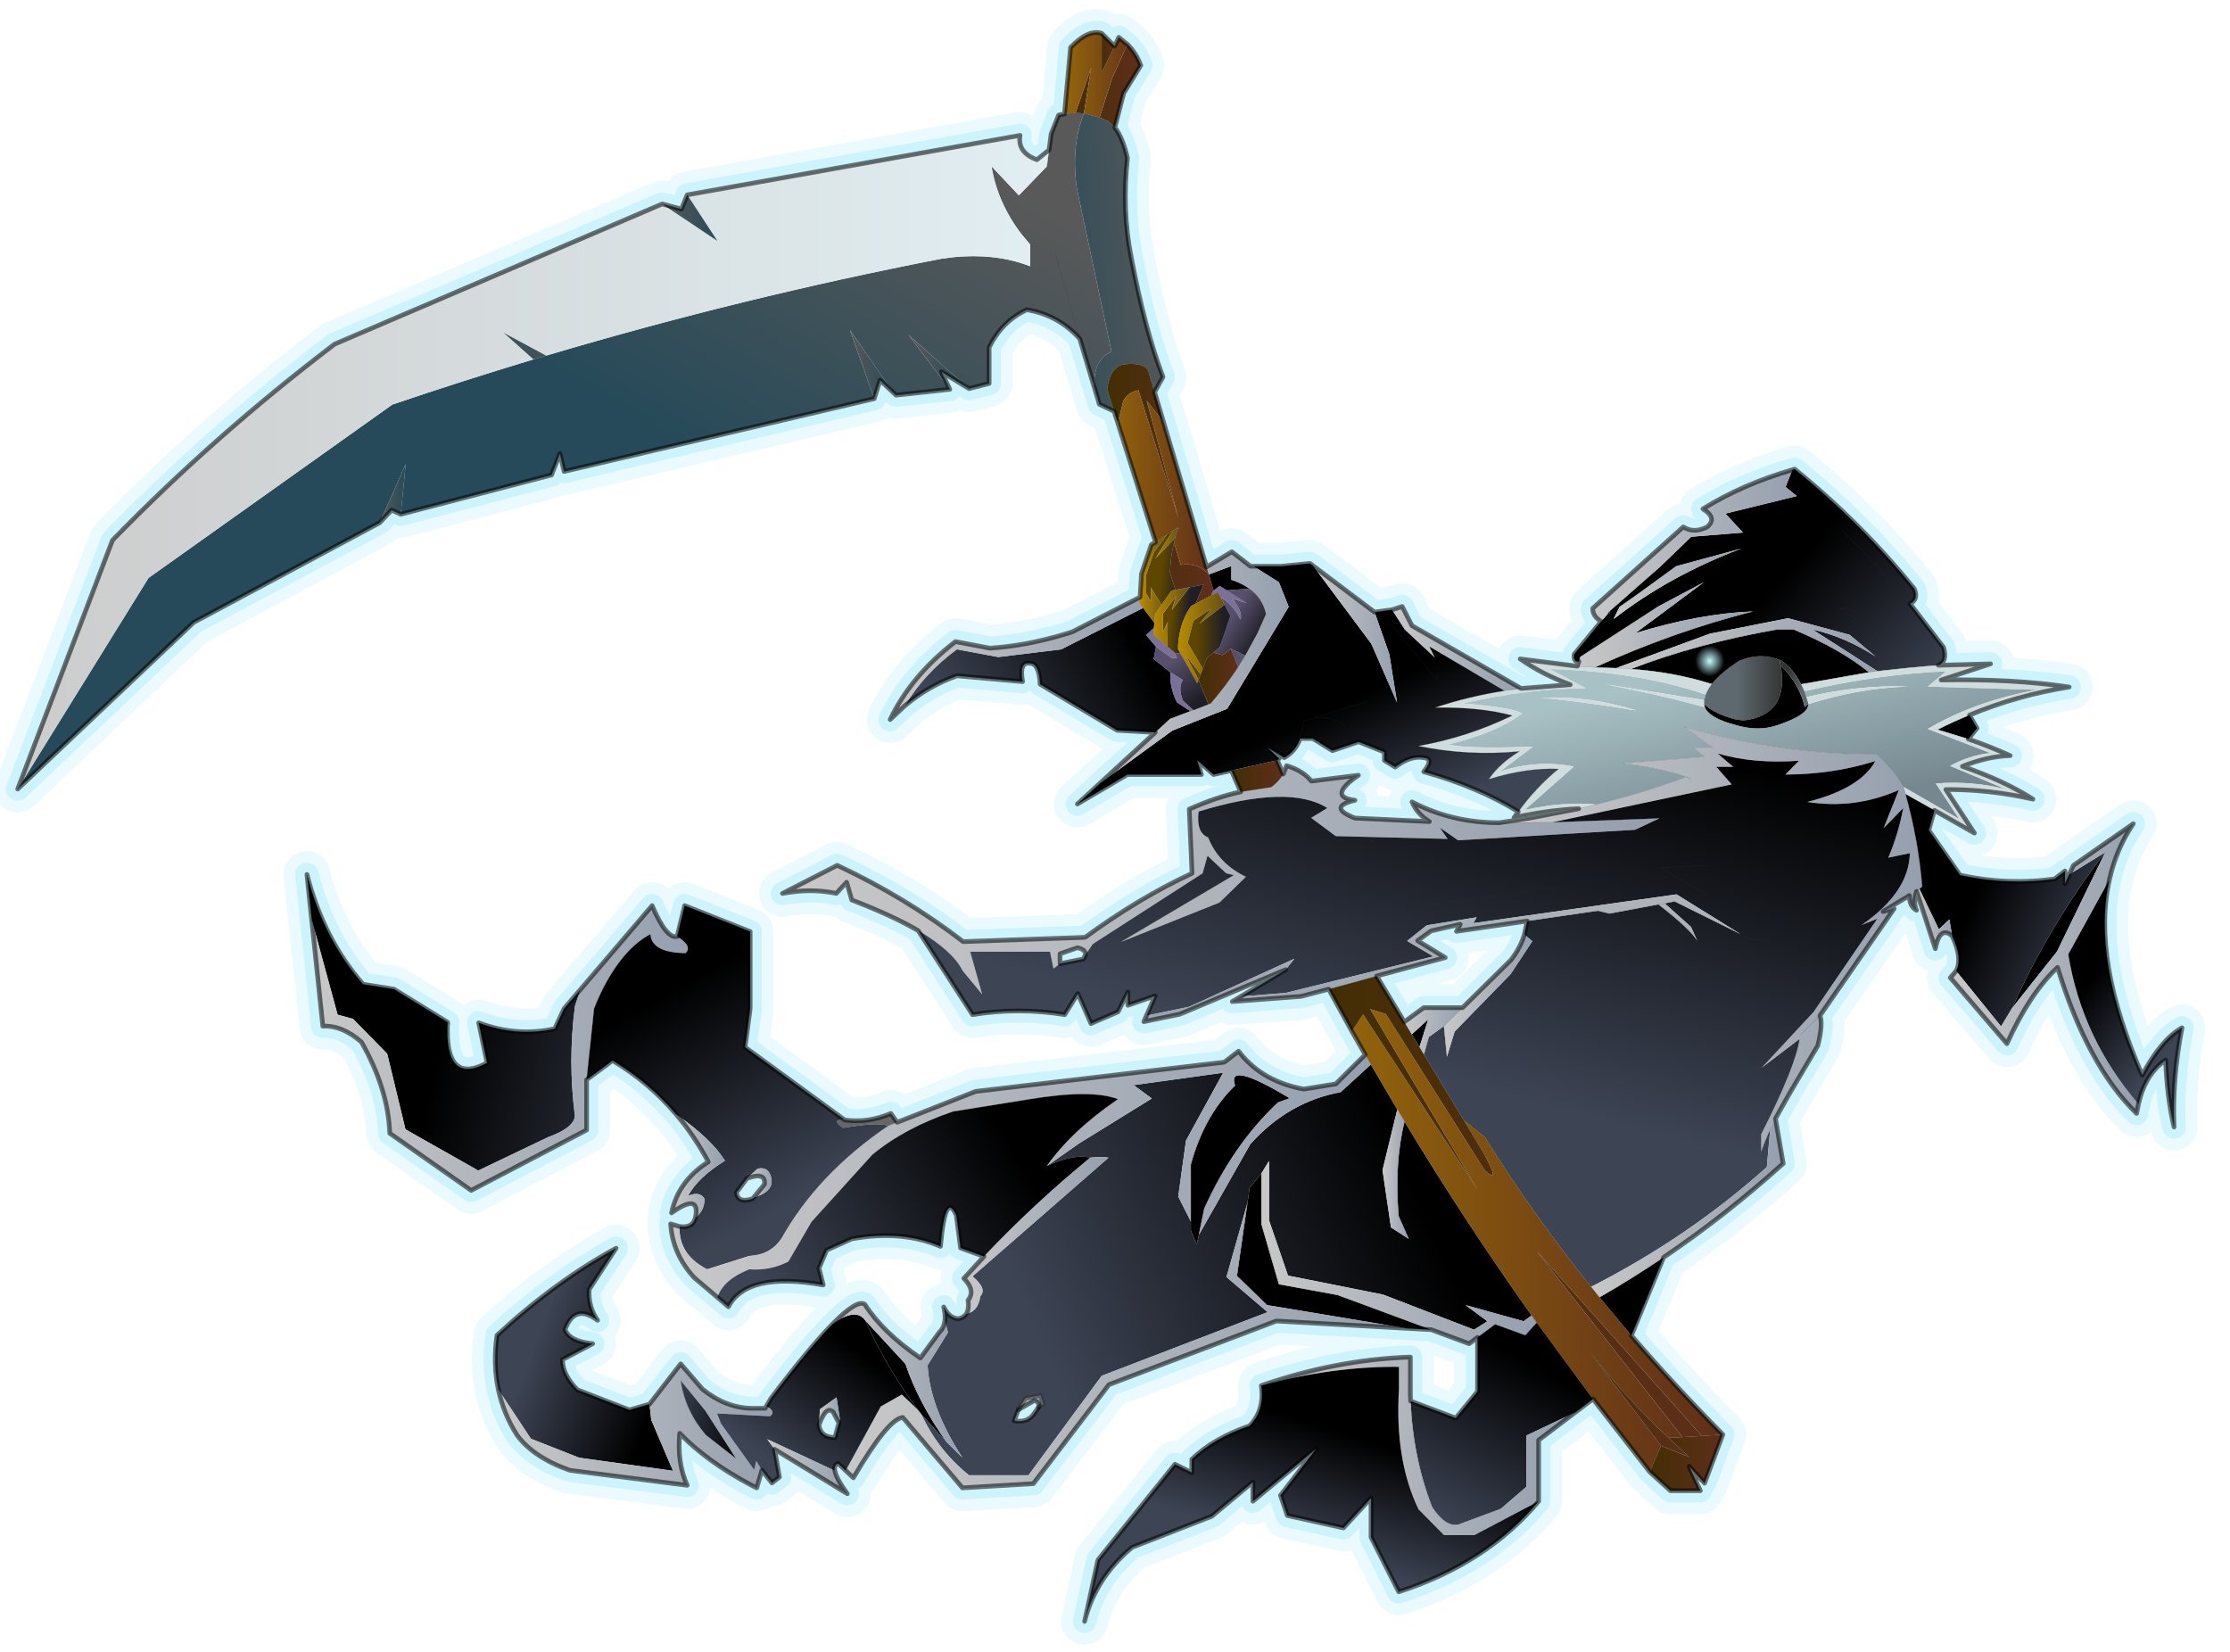 <svg width="374" height="277" xmlns="http://www.w3.org/2000/svg" xmlns:xlink="http://www.w3.org/1999/xlink">
 <defs>
  <g transform="matrix(1,0,0,1,192.55,294) " id="shape0">
   <path id="svg_1" stroke-opacity="0" stroke-linejoin="round" stroke-linecap="round" stroke="#ff00ff" fill="none" d="m187.95,-293.5l0,380l-379.95,0l-0.05,0l0,-380l380,0m-95,294.1l-189.95,0"/>
   <path id="svg_2" stroke-opacity="0" stroke-linejoin="round" stroke-linecap="round" stroke="#ff00ff" fill="none" d="m187.95,-293.5l-190,190l190,190m-379.95,0l189.95,-190l-190,-190"/>
  </g>
  <g transform="matrix(1,0,0,1,236.2,175.15) " id="sprite0">
   <use id="svg_3" xlink:href="#shape1" width="472.4" transform="matrix(1,0,0,1,-236.2,-175.15) " height="349.45"/>
   <use id="svg_4" xlink:href="#sprite1" width="462.4" transform="matrix(1,0,0,1,-231.2,-170.15) " height="340.3"/>
   <use id="svg_5" xlink:href="#shape4" width="463.4" transform="matrix(1,0,0,1,-231.7,-170.65) " height="340.45"/>
  </g>
  <g transform="matrix(1,0,0,1,236.2,175.15) " id="shape1">
   <path id="svg_6" stroke-width="10" stroke-opacity="0.412" stroke-linejoin="round" stroke-linecap="round" stroke="#cdf4fc" fill="none" d="m148.45,-76.85q14.15,11.5 25.55,25.55q0.95,2.3 -0.9,3.2l7.15,9.3q0.9,3.1 -1.1,3.85l11.15,-0.3l-10.55,3.45q15.25,-0.3 27.35,1.5q-11.15,1.75 -21.3,6l1.6,2.8l-1.85,2.3q4.5,1.55 8.95,3.55q-4.85,0.15 -10.2,2.3q8.9,3.05 15.05,7q-9.3,-2.1 -18.6,-2.05l6.1,9.3l-8.55,-4.85l-1.2,4.25l6.7,9.6q10.1,2.2 20.2,0.8l2.2,-1.7l0,2.7l1.8,-3.9l12.8,-8.9q-3.65,5.4 -5.1,11.95q-3.85,16.95 7,41.75q4.05,-7.6 8.5,-10.1q-2.15,11.15 -1.7,21.2q-1.5,-6.3 -1.8,-14.3q-4.35,3 -5.8,9.4l-0.4,2q-10.45,-10.15 -16.9,-31.2q-5.95,5.6 -10.8,16.3l-12.1,-14.1l1.25,-1.45q1.4,-2.7 -0.85,-7.45q-2.6,-2.3 -3.6,2.7l-4,-12.25q-0.8,2.4 0,4.05q-1.55,-0.8 -1.55,-3.15l-5.6,3.4l2.35,-0.6l-15.85,22.85q0.7,1.75 -0.45,6.4l-6.25,10.6l-2.8,5l1.65,9.6q-12.25,11.05 -25.55,20.05l-6.9,16.7q9.15,10.6 19.55,21.15l-3.9,10.4l-3.3,-3.6l2.4,5.2l-6.4,0l-4.4,-4l-12.15,-15.6l-11.6,8.8l0,13.05q-11.15,13.3 -29.9,19.35l-5.9,-11.65l0,-8.4l-5.9,6.4l-12,-2.65l-1.45,-4.3l7.7,-10.05l-13.6,11.3l0,-4.1l-8.75,7.3l-17.05,6.65q-7.8,6.5 -10.15,15.8l2.85,-13.1l16.45,-20.45l3.6,1.8l0,-2.85q4.65,-4.5 12.35,-7.15q3.25,-3.35 2.5,-8.6q15.95,-5.55 31.85,-6.1l0,8.05l0.05,1.35l9.65,3.65l4.65,-5.7l0,-11.55l-1.8,1.35l-8.1,-3l-33.1,-1.85l-35.75,13.6l-16.15,21.15l-15.15,0.9l-12.75,-15.05q-3.2,0.35 -10.55,12.9l-3.25,-3.05q-0.95,0.3 -0.7,1.55q0.3,1.65 2.65,4.9l-15.55,-9.5l1.05,5.95l-1.6,1.25l-2.15,-2.7l-1.1,3.75l-1.3,-0.65q-9.45,-5.05 -15.15,-11q-0.6,6.25 1.6,11.1l-25.05,-3.2q-7.75,-2.7 -11.3,-7.5q-2.9,-4.55 -4,-9.75q-1.15,-5.45 -0.3,-11.6q12.5,-11.55 25.45,-18.6l-5.75,8.8q-0.25,3.65 1.8,6.6q-4.85,-3.65 -6.95,1.95q0.9,2.55 5.9,3.05l-6.45,3.4q0,3.25 3.2,6.45l11.1,4.3l4.3,-1.25l6.65,-8.6l4.65,5.4q4.9,3.95 10.35,4.1l3.05,0l1.25,-2.15q8.2,-10.8 13.15,-15.85q5.3,-5.4 6.9,-4.2q3.9,6.05 11.85,11.45l4.1,-5.55q0.95,-0.9 1.15,-2.4q0.15,-1.25 -0.25,-2.95q1.25,2.5 3.2,2.5q1.1,-0.25 1.65,-1.05q0.6,-1 0.35,-2.9q1.65,-2.05 -0.9,-4.65l4.3,-4.7l-5,-1.8l-0.9,-6.95q-2.35,-5.4 -3.4,6.6q-8.3,-3.55 -18.95,-1.6l-5.35,2.4l-1.65,3.85l0.9,3.6q-16.3,-2.9 -20.25,4.65l-7.35,-6.25q-4.6,-5.05 -5,-11.45l1.9,0.55q2.8,0.45 3.4,-1.9l0.15,-0.85q0.25,-3 -2.6,-1.75q-1.1,0.5 -2.65,1.6q1.4,-6.8 7.85,-10.9q-3,-5.6 -6.85,-10.15q-5.8,-6.85 -13.6,-11.5l-5.55,4.1l0,10.75l-24.65,12.9l-17.4,-12.2q-0.35,-9.45 -6.05,-19.5q-4.1,-3.6 -8.25,-3.4l-3.4,-32.4q3.6,13.9 12,23.45l6.6,1.05l11.35,7l0.1,0.1q-0.7,13.55 8.45,8.65l-1.8,-8.55q8.15,3.05 16.25,1.25l2,-4.3l18.8,-22q3.05,7.15 5.35,6.6l1.6,-6.6l14,5.55l0,16.45l-1.1,8.25l21.3,15.55q4.95,0.7 9.85,-1.4l1.35,1.9l16.75,-6.6l53.15,-6.25l3.05,-2.35q4.65,6.15 13.15,7.95l0.8,0.15l6.8,-1.1l6.3,-6.25l-2.85,-5l-4.95,-9l-5.9,1.55l-14.7,1.1l11.4,-6.8l-22.6,9.5l-7.7,1.6l2.4,-5.5l-5.8,2l0,-2.8l-2.1,4.2l-5.8,2.5l-2.8,-6.4l-2.8,4.5q-9.85,-1.6 -19.7,0l-11.6,-17.95q-5.6,-3.25 -14.2,-6.55l-1.1,-3.8l-2.2,2.4q-5.35,-1.15 -11.5,0l11.7,-6q14.7,6.9 26.9,16.3l25.6,-0.9l0.5,-0.05q11.4,-8.35 22.8,-13.65l-0.6,-13.7q5.65,-2.55 11,-3.7l-2,-4.55l-3.8,0.85l-3.5,-3.1l0.9,3.1l-15.8,0l-10.7,6.3l16.65,-15.3l-8.15,-0.45l-16.45,-9.85q-0.25,-4.5 -2.15,-4.45q-2.4,-0.45 -1.6,3.9l-14,-1.25q-6.1,2.15 -11.15,6.4l-3.15,2.95q4.5,-9.4 13.95,-16.65l7.35,1.4q7.95,-0.5 16.55,-3.15l1.1,-0.35l14.45,-7.4l0.3,-5l2.1,-6.2l0.9,-0.55l-8.85,-27.95l-3.15,-1.5l-4.2,-14q-4.6,-5.1 -11.3,-6.2q-5.25,2.4 -8.05,8.05l0,7.7l-4.3,1.1l-5.9,-3.6l1.8,3.75l-11.5,1.25l-3.4,-3.2l-1.25,3.95l-66.25,15.55l-0.9,-3.8l-1.8,4.55l-32.2,8.4l-1.95,-0.9l-2.55,2.7l-39.75,21.3l-37.6,35.6l20.25,-53.15q21.75,-22.35 47.45,-41.9l70,-29.95l4.1,1.1l1.25,-3.05l71.1,-12.7q-0.6,3.65 3.6,5.2l2.6,-2.1l0.45,-3.45l1.6,-4l1.25,-0.25l1.3,-14.2q3.8,-3.95 6.65,-3l2.75,2.75l0.9,-1.9l1.85,1.5q1.9,1.9 2.85,4.5l-3.65,5.95l-1.9,7.3q1.7,2.15 2.7,6.55q-1.2,11.2 0.8,21.15l0.05,0.3q2.95,15.45 6.75,25.3l-1.8,3.25l11.1,37.35l5.4,-3.25l4,3.1l6.6,0l6.1,-0.6l13.8,10.4l3.7,-0.5l2.2,-0.7l2.1,4.1l23.3,13.4l10.5,-0.8q-6,-2.2 -10.7,-5.5l12.2,1.55l0.35,-1q-1.25,0.15 -1,-1.55l5.75,-7q-1.85,-1.15 -1.8,-2.8l19.35,-17.4q2.25,1.45 5.1,0q2.25,-1.9 -0.9,-3.85q8.4,-5.25 19.1,-8.35l0.5,-0.15m-57.15,96.55l-15.1,2.2l0.8,-1.5l-6.2,1.4l-2.9,2.1l5.9,3.6l-14.65,3.95l5.9,9.8l4.15,-3.05l8.3,0l10.35,-10.2q2,-2.6 2.85,-5.4l0.6,-2.9m11,-24l-10.7,2.05l-6.3,0.95q-10.1,0 -18.6,-4.45q1.05,2.55 3.7,4.2l-15.9,-0.75q-6,-2.35 0,-3.8q-5.95,-0.7 0.75,-5.35l-10.05,1.25q-1.75,-2.2 -5.3,-3.3l-0.7,1.8l-1.3,-2.95l0.4,-0.35l-2.5,-2.4l3.6,2.2q2.45,-1.4 3.4,-4.1l2.7,0l4.2,2.6l5.6,-1.9l5.5,2.2l0,1.8l2.3,1.4q3.25,-2.5 6.1,-2q2.25,0.2 0,3q11.65,3.25 20.2,8.55l-0.9,1.25l2.2,-0.45q6.05,-1.2 11.6,-1.45m-107.1,29.7l-3.7,1.3l0,2.1l5,-1l0.4,-0.85q0.2,-1.15 -1.7,-1.55m-69.35,53.6q-3.15,1.1 -3.5,-1.3l2.25,-3q4.05,-1.5 3.75,1.25l-2.5,3.05m61.05,44.6l-0.9,1.25q-1.4,2.15 -4.3,1.6l0.9,-2.35l3.4,-1.95q1.3,0.4 0.9,1.45m-46.9,3.75q1.55,-4.25 3.05,-2.7l1.2,2.3l-0.85,3.1q-3.1,-0.05 -3.4,-2.7"/>
   <path id="svg_7" stroke-width="5" stroke-linejoin="round" stroke-linecap="round" stroke="#cdf4fc" fill="none" d="m148.45,-76.85q14.15,11.5 25.55,25.55q0.95,2.3 -0.9,3.2l7.15,9.3q0.9,3.1 -1.1,3.85l11.15,-0.3l-10.55,3.45q15.25,-0.3 27.35,1.5q-11.15,1.75 -21.3,6l1.6,2.8l-1.85,2.3q4.5,1.55 8.95,3.55q-4.85,0.15 -10.2,2.3q8.9,3.05 15.05,7q-9.3,-2.1 -18.6,-2.05l6.1,9.3l-8.55,-4.85l-1.2,4.25l6.7,9.6q10.1,2.2 20.2,0.8l2.2,-1.7l0,2.7l1.8,-3.9l12.8,-8.9q-3.65,5.4 -5.1,11.95q-3.85,16.95 7,41.75q4.05,-7.6 8.5,-10.1q-2.15,11.15 -1.7,21.2q-1.5,-6.3 -1.8,-14.3q-4.35,3 -5.8,9.4l-0.4,2q-10.45,-10.15 -16.9,-31.2q-5.95,5.6 -10.8,16.3l-12.1,-14.1l1.25,-1.45q1.4,-2.7 -0.85,-7.45q-2.6,-2.3 -3.6,2.7l-4,-12.25q-0.8,2.4 0,4.05q-1.55,-0.8 -1.55,-3.15l-5.6,3.4l2.35,-0.6l-15.85,22.85q0.7,1.75 -0.45,6.4l-6.25,10.6l-2.8,5l1.65,9.6q-12.25,11.05 -25.55,20.05l-6.9,16.7q9.15,10.6 19.55,21.15l-3.9,10.4l-3.3,-3.6l2.4,5.2l-6.4,0l-4.4,-4l-12.15,-15.6l-11.6,8.8l0,13.05q-11.15,13.3 -29.9,19.35l-5.9,-11.65l0,-8.4l-5.9,6.4l-12,-2.65l-1.45,-4.3l7.7,-10.05l-13.6,11.3l0,-4.1l-8.75,7.3l-17.05,6.65q-7.8,6.5 -10.15,15.8l2.85,-13.1l16.45,-20.45l3.6,1.8l0,-2.85q4.65,-4.5 12.35,-7.15q3.25,-3.35 2.5,-8.6q15.95,-5.55 31.85,-6.1l0,8.05l0.05,1.35l9.65,3.65l4.65,-5.7l0,-11.55l-1.8,1.35l-8.1,-3l-33.1,-1.85l-35.75,13.6l-16.15,21.15l-15.15,0.9l-12.75,-15.05q-3.2,0.35 -10.55,12.9l-3.25,-3.05q-0.95,0.3 -0.7,1.55q0.3,1.65 2.65,4.9l-15.55,-9.5l1.05,5.95l-1.6,1.25l-2.15,-2.7l-1.1,3.75l-1.3,-0.65q-9.45,-5.05 -15.15,-11q-0.6,6.25 1.6,11.1l-25.05,-3.2q-7.75,-2.7 -11.3,-7.5q-2.9,-4.55 -4,-9.75q-1.15,-5.45 -0.3,-11.6q12.5,-11.55 25.45,-18.6l-5.75,8.8q-0.25,3.65 1.8,6.6q-4.85,-3.65 -6.95,1.95q0.9,2.55 5.9,3.05l-6.45,3.4q0,3.25 3.2,6.45l11.1,4.3l4.3,-1.25l6.65,-8.6l4.65,5.4q4.9,3.95 10.35,4.1l3.05,0l1.25,-2.15q8.2,-10.8 13.15,-15.85q5.3,-5.4 6.9,-4.2q3.9,6.05 11.85,11.45l4.1,-5.55q0.95,-0.9 1.15,-2.4q0.15,-1.25 -0.25,-2.95q1.25,2.5 3.2,2.5q1.1,-0.25 1.65,-1.05q0.6,-1 0.35,-2.9q1.65,-2.05 -0.9,-4.65l4.3,-4.7l-5,-1.8l-0.9,-6.95q-2.35,-5.4 -3.4,6.6q-8.3,-3.55 -18.95,-1.6l-5.35,2.4l-1.65,3.85l0.9,3.6q-16.3,-2.9 -20.25,4.65l-7.35,-6.25q-4.6,-5.05 -5,-11.45l1.9,0.55q2.8,0.45 3.4,-1.9l0.15,-0.85q0.25,-3 -2.6,-1.75q-1.1,0.5 -2.65,1.6q1.4,-6.8 7.85,-10.9q-3,-5.6 -6.85,-10.15q-5.8,-6.85 -13.6,-11.5l-5.55,4.1l0,10.75l-24.65,12.9l-17.4,-12.2q-0.35,-9.45 -6.05,-19.5q-4.1,-3.6 -8.25,-3.4l-3.4,-32.4q3.6,13.9 12,23.45l6.6,1.05l11.35,7l0.1,0.1q-0.7,13.55 8.45,8.65l-1.8,-8.55q8.15,3.05 16.25,1.25l2,-4.3l18.8,-22q3.05,7.15 5.35,6.6l1.6,-6.6l14,5.55l0,16.45l-1.1,8.25l21.3,15.55q4.95,0.7 9.85,-1.4l1.35,1.9l16.75,-6.6l53.15,-6.25l3.05,-2.35q4.65,6.15 13.15,7.95l0.8,0.15l6.8,-1.1l6.3,-6.25l-2.85,-5l-4.95,-9l-5.9,1.55l-14.7,1.1l11.4,-6.8l-22.6,9.5l-7.7,1.6l2.4,-5.5l-5.8,2l0,-2.8l-2.1,4.2l-5.8,2.5l-2.8,-6.4l-2.8,4.5q-9.85,-1.6 -19.7,0l-11.6,-17.95q-5.6,-3.25 -14.2,-6.55l-1.1,-3.8l-2.2,2.4q-5.35,-1.15 -11.5,0l11.7,-6q14.7,6.9 26.9,16.3l25.6,-0.9l0.5,-0.05q11.4,-8.35 22.8,-13.65l-0.6,-13.7q5.65,-2.55 11,-3.7l-2,-4.55l-3.8,0.85l-3.5,-3.1l0.9,3.1l-15.8,0l-10.7,6.3l16.65,-15.3l-8.15,-0.45l-16.45,-9.85q-0.25,-4.5 -2.15,-4.45q-2.4,-0.45 -1.6,3.9l-14,-1.25q-6.1,2.15 -11.15,6.4l-3.15,2.95q4.5,-9.4 13.95,-16.65l7.35,1.4q7.95,-0.5 16.55,-3.15l1.1,-0.35l14.45,-7.4l0.3,-5l2.1,-6.2l0.9,-0.55l-8.85,-27.95l-3.15,-1.5l-4.2,-14q-4.6,-5.1 -11.3,-6.2q-5.25,2.4 -8.05,8.05l0,7.7l-4.3,1.1l-5.9,-3.6l1.8,3.75l-11.5,1.25l-3.4,-3.2l-1.25,3.95l-66.25,15.55l-0.9,-3.8l-1.8,4.55l-32.2,8.4l-1.95,-0.9l-2.55,2.7l-39.75,21.3l-37.6,35.6l20.25,-53.15q21.75,-22.35 47.45,-41.9l70,-29.95l4.1,1.1l1.25,-3.05l71.1,-12.7q-0.6,3.65 3.6,5.2l2.6,-2.1l0.45,-3.45l1.6,-4l1.25,-0.25l1.3,-14.2q3.8,-3.95 6.65,-3l2.75,2.75l0.9,-1.9l1.85,1.5q1.9,1.9 2.85,4.5l-3.65,5.95l-1.9,7.3q1.7,2.15 2.7,6.55q-1.2,11.2 0.8,21.15l0.05,0.3q2.95,15.45 6.75,25.3l-1.8,3.25l11.1,37.35l5.4,-3.25l4,3.1l6.6,0l6.1,-0.6l13.8,10.4l3.7,-0.5l2.2,-0.7l2.1,4.1l23.3,13.4l10.5,-0.8q-6,-2.2 -10.7,-5.5l12.2,1.55l0.35,-1q-1.25,0.15 -1,-1.55l5.75,-7q-1.85,-1.15 -1.8,-2.8l19.35,-17.4q2.25,1.45 5.1,0q2.25,-1.9 -0.9,-3.85q8.4,-5.25 19.1,-8.35l0.5,-0.15m-63.15,75.55q-10.1,0 -18.6,-4.45q1.05,2.55 3.7,4.2l-15.9,-0.75q-6,-2.35 0,-3.8q-5.95,-0.7 0.75,-5.35l-10.05,1.25q-1.75,-2.2 -5.3,-3.3l-0.7,1.8l-1.3,-2.95l0.4,-0.35l-2.5,-2.4l3.6,2.2q2.45,-1.4 3.4,-4.1l2.7,0l4.2,2.6l5.6,-1.9l5.5,2.2l0,1.8l2.3,1.4q3.25,-2.5 6.1,-2q2.25,0.2 0,3q11.65,3.25 20.2,8.55l-0.9,1.25l2.2,-0.45q6.05,-1.2 11.6,-1.45l-10.7,2.05l-6.3,0.95m6,21l-15.1,2.2l0.8,-1.5l-6.2,1.4l-2.9,2.1l5.9,3.6l-14.65,3.95l5.9,9.8l4.15,-3.05l8.3,0l10.35,-10.2q2,-2.6 2.85,-5.4l0.6,-2.9m-94.4,7.25q0.2,-1.15 -1.7,-1.55l-3.7,1.3l0,2.1l5,-1l0.4,-0.85m-68.55,49l-2.5,3.05q-3.15,1.1 -3.5,-1.3l2.25,-3q4.05,-1.5 3.75,1.25m57.65,46.2q1.3,0.4 0.9,1.45l-0.9,1.25q-1.4,2.15 -4.3,1.6l0.9,-2.35l3.4,-1.95m-46,5.2q1.55,-4.25 3.05,-2.7l1.2,2.3l-0.85,3.1q-3.1,-0.05 -3.4,-2.7"/>
  </g>
  <g transform="matrix(1,0,0,1,231.2,170.15) " id="sprite1">
   <use id="svg_8" xlink:href="#shape2" width="462.4" transform="matrix(1,0,0,1,-231.2,-170.15) " height="340.3"/>
   <use id="svg_9" xlink:href="#sprite2" width="117.3" transform="matrix(0.053,0,0,0.189,127.2,-39.144) " height="34.8"/>
  </g>
  <g transform="matrix(1,0,0,1,231.2,170.15) " id="shape2">
   <path id="svg_10" fill-rule="evenodd" fill="url(#gradient0)" d="m147.95,-76.7l0.5,-0.15q14.15,11.5 25.55,25.55q0.95,2.3 -0.9,3.2l7.15,9.3q0.9,3.1 -1.1,3.85l-1.6,0.1l-4.95,0.45l-6.5,0.7l-13.85,-8.9q6.9,1.55 13.45,5.75l-5.5,-4.6l-13.15,-3.55l-16.7,3.3l-19.65,7.2l-0.4,0.15l-4.5,-0.15q16.75,-7.65 33.75,-11.95q-11.5,0.45 -25.15,4.65l14.65,-10.9l-9.85,5.25l-16.55,10.7l-0.3,1q-1.25,0.15 -1,-1.55l5.75,-7l1.35,-1.55l0.45,-0.2l0.1,-0.05l0.05,-0.05l2,-1.3l-2,1.3l-0.2,-0.3l10.7,-9.4l6.8,-6.55l11.05,-0.9l-3.75,-4.05l15.25,-3.75l-2.4,-1.95l1.45,-3.65m-36.9,29.25l-1.3,2.65q11.95,-9.3 27.35,-15.1l-14,3.8q-8.45,6.2 -12.05,8.65m54.8,4.45l-5.5,-3.85q-2.9,-0.95 -1.6,0.15q9.1,5.7 13.85,12.3q-4.75,-6.6 -13.85,-12.3q-1.3,-1.1 1.6,-0.15l5.5,3.85m1.9,-6.65l9.8,12.85q0.95,1.45 0,1.95q0.95,-0.5 0,-1.95l-9.8,-12.85m5.35,1.55q-6.75,-8.15 -14.35,-15.55q7.6,7.4 14.35,15.55"/>
   <path id="svg_11" fill-rule="evenodd" fill="url(#gradient1)" d="m147.95,-76.7l-1.45,3.65l2.4,1.95l-15.25,3.75l3.75,4.05l-11.05,0.9l-6.8,6.55l-10.7,9.4l-0.4,0.6l-1.35,1.55q-1.85,-1.15 -1.8,-2.8l19.35,-17.4q2.25,1.45 5.1,0q2.25,-1.9 -0.9,-3.85q8.4,-5.25 19.1,-8.35"/>
   <path id="svg_12" fill-rule="evenodd" fill="url(#gradient2)" d="m123.1,-56.1l14,-3.8q-15.4,5.8 -27.35,15.1l1.3,-2.65q3.6,-2.45 12.05,-8.65"/>
   <path id="svg_13" fill-rule="evenodd" fill="url(#gradient3)" d="m130.75,-30.95q1.9,-2.4 5.85,-4.95q4.45,-1.85 8.6,-0.2l0.25,1.15q1.9,10.6 -7.9,11.8l-1.85,-0.25q-4.35,-1.15 -6.6,-3.2l0,-0.7l0.05,-0.2l0.3,-1.2q0.4,-1.1 1.3,-2.25"/>
   <path id="svg_14" fill-rule="evenodd" fill="#000000" d="m185.8,-24.3l1.6,2.8l-1.85,2.3l-6.55,-2q3.35,-1.7 6.8,-3.1m-65.35,115.85l-6.9,16.7l-6.8,-8.15q6.95,-4 13.7,-8.55m-12,-137.4l0.4,-0.6l0.15,0.35l-0.1,0.05l-0.45,0.2m36.75,9.75q-4.15,-1.65 -8.6,0.2q-3.95,2.55 -5.85,4.95q-8.05,-2.55 -17.25,-3.2q13.9,-5.4 31.25,-8.45l3.45,0q10.2,4.3 16.1,9.15l-14.5,2.55q-1.65,-3.35 -4.15,-5l-0.45,-0.2m-16.1,9.5q2.25,2.05 6.6,3.2l1.85,0.25q9.8,-1.2 7.9,-11.8q4.1,4.1 5.15,8.95q-2.25,1.75 -5.2,2.6l-7.85,0.25l7.85,-0.25q2.95,-0.85 5.2,-2.6l0.75,-0.65q0.05,2.3 -6.6,4.5q-3.95,1.4 -8.8,0q-5.75,-1.5 -6.7,-3.85l-0.15,-0.6m85.7,31.6l-10.3,21.2l-9.6,12.1q8.1,-17.95 19.9,-33.3m-193.65,81.75l-0.45,2.1l-1.25,-3.05l0,-1.9l0,-12.2q2.9,-10.55 9.45,-16.85q-1.95,-5.5 11.65,2.7l-2.5,0.9q-9.6,9 -15.75,22.7l-1.15,5.6m-53.95,44.2l-5.35,-5.9l-0.7,-0.9q-6.6,-8.8 -11.25,-19.1l8.55,9.25q2.85,8.35 8.75,16.65m64.35,-51.1l0.45,-3.15l2.5,-3.05l0,10.75l3.75,12.9l12.55,2.3l20,7.4l-5.35,-0.3l-29.7,-4.95l-6.45,-6.25l2.25,-15.65m-8.25,-134.2l4.8,-1.8l0,2.95q2.2,0.7 3.85,1.9l-4.85,0.35l-1.5,-0.95l-1.3,1l-1,-3.45m45,100.95l-1.65,-2.7l3.5,-3.2l-1.85,5.9"/>
   <path id="svg_15" fill-rule="evenodd" fill="url(#gradient4)" d="m129.45,-28.7l-0.3,1.2l-21.2,-3.4q10.9,2.05 21.3,4.9q0.95,2.35 6.7,3.85q4.85,1.4 8.8,0q6.65,-2.2 6.6,-4.5q10.9,-3.45 21.3,-3.75q-10.35,-0.4 -21.75,2.25l-0.4,-1.25q15.8,-3.7 30.3,-4.25l-3.9,3.25l23.4,0.7q-13.25,2.35 -23.4,8.35l13.35,5.15q-4.55,0.5 -8.6,2.75q5.95,2.5 11.85,4.95q-7.2,-1.8 -14.9,-1.2l4.95,7.55l-11.85,-6.8q-1.95,-3.45 -5.7,-6.95q-20.55,0.05 -41.15,-5.9l6.15,4.5l-4.1,0l2.3,1.9l-17.45,1.4q8.7,1.1 13.55,2.9q-9.15,3.45 -19.25,5.9q-6.7,-0.7 -15.25,1.15l10.45,-9.25q-7.8,-1.55 -15.75,1.05l7,-5.3q-14.6,0.5 -18.1,-0.5q10.1,-2.4 15.75,-6.55q-1.25,-1.25 -12.7,-2.2q14.3,-3.2 26.35,-3.25l-7.65,-4.1q19,0.55 33.3,5.45m-35.05,0.7q10.2,1 20.35,2.75q-10.4,-3.25 -20.35,-2.75"/>
   <path id="svg_16" fill-rule="evenodd" fill="#cfddde" d="m179.15,-34.95l11.15,-0.3l-10.55,3.45q15.25,-0.3 27.35,1.5q-11.15,1.75 -21.3,6q-3.45,1.4 -6.8,3.1l6.55,2q4.5,1.55 8.95,3.55q-4.85,0.15 -10.2,2.3q8.9,3.05 15.05,7q-9.3,-2.1 -18.6,-2.05l6.1,9.3l-8.55,-4.85l-6.15,-3.45l-0.45,-1.55l11.85,6.8l-4.95,-7.55q7.7,-0.6 14.9,1.2q-5.9,-2.45 -11.85,-4.95q4.05,-2.25 8.6,-2.75l-13.35,-5.15q10.15,-6 23.4,-8.35l-23.4,-0.7l3.9,-3.25q-14.5,0.55 -30.3,4.25l-0.7,-1.5l14.5,-2.55l1.8,-0.25l6.5,-0.7l4.95,-0.45l1.6,-0.1m-48.4,4q-0.9,1.15 -1.3,2.25q-14.3,-4.9 -33.3,-5.45l7.65,4.1q-12.05,0.05 -26.35,3.25q11.45,0.95 12.7,2.2q-5.65,4.15 -15.75,6.55q3.5,1 18.1,0.5l-7,5.3q7.95,-2.6 15.75,-1.05l-10.45,9.25q8.55,-1.85 15.25,-1.15l-3.75,0.9q-5.55,0.25 -11.6,1.45l-2.2,0.45l0.9,-1.25q3.85,-5.3 8.6,-9.15q-6.85,-0.3 -14.9,2.2q2.25,-3.35 6.55,-5.95q-10.9,1.05 -21.65,-1.15q10.5,-1.85 20.1,-6.5q-6.8,-1.85 -16.5,-1.7q7.15,-2.4 14.85,-3.6l3.55,-0.5l10.5,-0.8q-6,-2.2 -10.7,-5.5l12.2,1.55l3.8,0.25l4.5,0.15l0.45,0l2.75,0.2q9.2,0.65 17.25,3.2m-1.6,3.45l-0.05,0.2l0,0.7l0.15,0.6q-10.4,-2.85 -21.3,-4.9l21.2,3.4m22.2,0.85l-0.1,-0.4l-0.35,-1.1q11.4,-2.65 21.75,-2.25q-10.4,0.3 -21.3,3.75m-56.95,-1.35q9.95,-0.5 20.35,2.75q-10.15,-1.75 -20.35,-2.75"/>
   <path id="svg_17" fill-rule="evenodd" fill="url(#gradient5)" d="m164.3,-33.45q-5.9,-4.85 -16.1,-9.15l-3.45,0q-17.35,3.05 -31.25,8.45l-2.75,-0.2l-0.05,-0.15l19.65,-7.2l16.7,-3.3l13.15,3.55l5.5,4.6q-6.55,-4.2 -13.45,-5.75l13.85,8.9l-1.8,0.25"/>
   <path id="svg_18" fill-rule="evenodd" fill="url(#gradient6)" d="m145.45,-34.95l-0.25,-1.15l0.45,0.2q2.5,1.65 4.15,5l0.7,1.5l0.4,1.25l0.35,1.1l0.1,0.4l-0.75,0.65q-1.05,-4.85 -5.15,-8.95"/>
   <path id="svg_19" fill-rule="evenodd" fill="url(#gradient7)" d="m90,-30l-3.55,0.5l-16.05,-9.45l1.2,2.4l-6.45,-6l-2.75,-4.25l2.2,-0.7l2.1,4.1l23.3,13.4"/>
   <path id="svg_20" fill-rule="evenodd" fill="url(#gradient8)" d="m109.05,-46.15l-0.05,0.05l-0.15,-0.35l0.2,0.3"/>
   <path id="svg_21" fill-rule="evenodd" fill="url(#gradient9)" d="m102,-34.75l0.35,-1l0.3,-1l16.55,-10.7l9.85,-5.25l-14.65,10.9q13.65,-4.2 25.15,-4.65q-17,4.3 -33.75,11.95l-3.8,-0.25"/>
   <path id="svg_22" fill-rule="evenodd" fill="#666666" d="m110.7,-34.5l0.05,0.15l-0.45,0l0.4,-0.15m-165.2,96.7q4.95,0.7 9.85,-1.4l1.35,1.9l-1.9,0.75q-2.15,-0.85 -9.65,0.45q-2.8,-1.95 0.35,-1.7"/>
   <path id="svg_23" fill-rule="evenodd" fill="url(#gradient10)" d="m174.5,13.35q-0.8,2.4 0,4.05q-1.55,-0.8 -1.55,-3.15l-5.6,3.4l2.35,-0.6l-15.85,22.85q0.7,1.75 -0.45,6.4l-6.25,10.6l-2.8,5l-1.15,2.4q-1.1,2.4 -1.9,4.7l0,-3.75q7.4,-14.6 8.2,-20.35l-8.1,6.15l11.1,-11.95l13.6,-19.9l-3.35,1.35q10.15,-7.05 10.3,-15.35l-4.6,0.95q2.1,-4.9 3.2,-10.6l-4.2,4.3l3.25,-8.15q-9.35,4.15 -19.55,2.55q11.3,-2.85 14.55,-8.75q-8.9,2.85 -19.25,2.9l2.9,-2.95q-9.7,0.7 -17.35,-1.55l3.3,2.85l-3.6,0l3.3,3.75l-38.3,8.1l-11.4,0.1l6.3,-0.95l10.7,-2.05l3.75,-0.9q10.1,-2.45 19.25,-5.9q-4.85,-1.8 -13.55,-2.9l17.45,-1.4l-2.3,-1.9l4.1,0l-6.15,-4.5q20.6,5.95 41.15,5.9q3.75,3.5 5.7,6.95l0.45,1.55q2.75,9.85 3.55,19.75l-0.6,0.5l-0.6,0.5m-48.25,-24.05l-0.95,-0.4l0.95,0.4m23.5,54.65l4.1,-4.05l-4.1,4.05"/>
   <path id="svg_24" fill-rule="evenodd" fill="url(#gradient11)" d="m62.4,-46.8l2.75,4.25l6.45,6l-1.2,-2.4l16.05,9.45q-7.7,1.2 -14.85,3.6q9.7,-0.15 16.5,1.7q-9.6,4.65 -20.1,6.5q10.75,2.2 21.65,1.15q-4.3,2.6 -6.55,5.95q8.05,-2.5 14.9,-2.2q-4.75,3.85 -8.6,9.15q-8.55,-5.3 -20.2,-8.55q2.25,-2.8 0,-3q-2.85,-0.5 -6.1,2l-2.3,-1.4l0,-1.8l-5.5,-2.2l-5.6,1.9l-4.2,-2.6l-2.7,0q-0.95,2.7 -3.4,4.1l-3.6,-2.2l2.5,2.4l-0.4,0.35l-9.8,2.2l-3.8,0.85l-3.5,-3.1l0.9,3.1l-15.8,0l-10.7,6.3l5,-4.55l15.3,-11.15l11.7,-4.65l13.15,-21.8l-2.1,-5.25l-5.4,-3.4l5.95,0l6.1,-0.6l0.7,0.55l12.4,16.6l5.5,12.55l-1.65,-10.3l-3.15,-9l3.7,-0.5m10,13.3l-0.4,1.6l-11.1,-13.4l11.1,13.4l0.4,-1.6m-15.3,6.3l-11.4,3.5l-2.1,0.6l-0.4,2.2l-0.4,1.6l0.4,-1.6l0.4,-2.2l2.1,-0.6l11.4,-3.5m-11.4,3.5q4.9,-0.45 6.9,2q-2,-2.45 -6.9,-2"/>
   <path id="svg_25" fill-rule="evenodd" fill="url(#gradient12)" d="m96.7,-1.4l22.85,-0.85l-5.2,2.45l-37.8,2.25l-3.9,-2.7l1.65,2.4l-23.9,-0.6l-5.25,-3.9l3.45,-2.1q-8.2,-5.15 -27.5,0.75q-0.55,4.55 2.05,5.55q2.15,5.55 8.05,8.4l-5.65,5.5l-21.15,8.45l24.2,-14.3l-1.6,-0.4l-4,-3.75l-1.05,3.75l-23.45,15.1l-1.6,2.35q0.2,-1.15 -1.7,-1.55l-3.7,1.3l0,2.1l-1.4,1.05l-0.75,-3.6l-17.05,0l2.55,9.1l-4.25,-5.15q-2.15,-4.2 -9.4,-8.45q-5.6,-3.25 -14.2,-6.55l-1.1,-3.8l-2.2,2.4q-5.35,-1.15 -11.5,0l11.7,-6q14.7,6.9 26.9,16.3l25.6,-0.9l0.5,-0.05q11.4,-8.35 22.8,-13.65l-0.6,-13.7q5.65,-2.55 11,-3.7l6.5,-1q1.65,-1.2 2.6,-2.8l0.7,-1.8q3.55,1.1 5.3,3.3l10.05,-1.25q-6.7,4.65 -0.75,5.35q-6,1.45 0,3.8l15.9,0.75q-2.65,-1.65 -3.7,-4.2q8.5,4.45 18.6,4.45l11.4,-0.1"/>
   <path id="svg_26" fill-rule="evenodd" fill="url(#gradient13)" d="m90.7,22.6l0.6,-2.9l15.1,-2.2l2.5,0.6l10.15,-1.9l0.25,-0.05l-0.05,-0.05l0.1,0.05q6.6,5.1 8.25,7.7l-1.3,-2.9l-5.6,-5l-0.65,0.1l2.75,-0.55l14.1,7l-13.7,-8.5l-43.4,6.15l0.7,-1.25l-10.65,1.7l-4.2,3.35l5.6,3.3l-31.55,7.8l-9.5,0.75l9.5,-5.7l1.85,-2.35l-22.45,10.25l-9.1,1.9l1.8,-4.2l-5.8,2l0,-2.8l-2.1,4.2l-5.8,2.5l-2.8,-6.4l-2.8,4.5q-9.85,-1.6 -19.7,0l-11.6,-17.95q7.25,4.25 9.4,8.45l4.25,5.15l-2.55,-9.1l17.05,0l0.75,3.6l1.4,-1.05l5,-1l0.4,-0.85l1.6,-2.35l23.45,-15.1l1.05,-3.75l4,3.75l1.6,0.4l-24.2,14.3l21.15,-8.45l5.65,-5.5q-5.9,-2.85 -8.05,-8.4q-2.6,-1 -2.05,-5.55q19.3,-5.9 27.5,-0.75l-3.45,2.1l5.25,3.9l23.9,0.6l-1.65,-2.4l3.9,2.7l37.8,-2.25l5.2,-2.45l-22.85,0.85l38.3,-8.1l-3.3,-3.75l3.6,0l-3.3,-2.85q7.65,2.25 17.35,1.55l-2.9,2.95q10.35,-0.05 19.25,-2.9q-3.25,5.9 -14.55,8.75q10.2,1.6 19.55,-2.55l-3.25,8.15l4.2,-4.3q-1.1,5.7 -3.2,10.6l4.6,-0.95q-0.15,8.3 -10.3,15.35l3.35,-1.35l-13.6,19.9l-11.1,11.95l8.1,-6.15q-0.8,5.75 -8.2,20.35l0,3.75q0.8,-2.3 1.9,-4.7l-0.7,7.95q-16.75,15 -37.55,25.6q-12.75,-15.9 -22.65,-31.95l-4.5,-3.6l-8.55,-14.1l1.05,-3.75l3.2,-2.3l0.65,6.55l1.65,-5.4l11.95,-12.25l4.65,-7.05l-1.7,-1.4m50.7,1.1l-2.1,0l-2.4,-1.2l2.4,1.2l2.1,0m-22.35,-7.5q0.7,0.5 0.25,-0.05l0.05,0l-0.05,0q0.45,0.55 -0.25,0.05m10.65,-2.1l-9.9,-5.8l10.3,-0.5l-10.3,0.5l9.9,5.8m-31.3,-1.8l-29.2,4.1l29.2,-4.1"/>
   <path id="svg_27" fill-rule="evenodd" fill="url(#gradient14)" d="m91.3,19.7l-15.1,2.2l0.8,-1.5l-6.2,1.4l-2.9,2.1l5.9,3.6l-14.65,3.95l-10.25,2.8l-5.9,1.55l-14.7,1.1l1.9,-1.1l9.5,-0.75l31.55,-7.8l-5.6,-3.3l4.2,-3.35l10.65,-1.7l-0.7,1.25l43.4,-6.15l13.7,8.5l-14.1,-7l-2.75,0.55l-0.7,0.1l0.7,-0.1l0.65,-0.1l5.6,5l1.3,2.9q-1.65,-2.6 -8.25,-7.7l-0.1,-0.05l0.05,0.05l-0.25,0.05l-10.15,1.9l-2.5,-0.6l-15.1,2.2m-81.3,20.2l9.1,-1.9l22.45,-10.25l-1.85,2.35l-22.6,9.5l-7.7,1.6l0.6,-1.3"/>
   <path id="svg_28" fill-rule="evenodd" fill="url(#gradient15)" d="m178.3,-3.95l-1.2,4.25l6.7,9.6q10.1,2.2 20.2,0.8l2.2,-1.7l0,2.7l0.9,-1.95l7.7,-4.75q-11.8,15.35 -19.9,33.3l-2.35,3.9l-9.6,-11.85q1.4,-2.7 -0.85,-7.45l-0.6,-3.55l-2.25,2.1l-4.15,-8.6l0.6,-0.5q-0.8,-9.9 -3.55,-19.75l6.15,3.45"/>
   <path id="svg_29" fill-rule="evenodd" fill="url(#gradient16)" d="m182.1,22.9q-2.6,-2.3 -3.6,2.7l-4,-12.25l0.6,-0.5l4.15,8.6l2.25,-2.1l0.6,3.55"/>
   <path id="svg_30" fill-rule="evenodd" fill="url(#gradient17)" d="m207.1,9.75l0.9,-1.95l12.8,-8.9q-3.65,5.4 -5.1,11.95l-8.8,15.95q2.95,18 15,32l-0.4,2q-10.45,-10.15 -16.9,-31.2q-5.95,5.6 -10.8,16.3l-12.1,-14.1l1.25,-1.45l9.6,11.85l2.35,-3.9l9.6,-12.1l10.3,-21.2l-7.7,4.75"/>
   <path id="svg_31" fill-rule="evenodd" fill="url(#gradient18)" d="m215.7,10.85q-3.85,16.95 7,41.75q4.05,-7.6 8.5,-10.1q-2.15,11.15 -1.7,21.2q-1.5,-6.3 -1.8,-14.3q-4.35,3 -5.8,9.4q-12.05,-14 -15,-32l8.8,-15.95"/>
   <path id="svg_32" fill-rule="evenodd" fill="url(#gradient19)" d="m144.35,61.9l1.65,9.6q-12.25,11.05 -25.55,20.05q-6.75,4.55 -13.7,8.55l-1.8,-2.25q20.8,-10.6 37.55,-25.6l0.7,-7.95l1.15,-2.4"/>
   <path id="svg_33" fill-rule="evenodd" fill="url(#gradient20)" d="m77.5,38.2l10.35,-10.2q2,-2.6 2.85,-5.4l1.7,1.4l-4.65,7.05l-11.95,12.25l-1.65,5.4l-0.65,-6.55l4,-3.95"/>
   <path id="svg_34" fill-rule="evenodd" fill="url(#gradient21)" d="m92.25,103.95l-1.7,1.25l-12.4,-3.45l4.65,3.45l-2.85,1.8l-19.45,-7.5l-20.3,-4.05l-4.05,-11.8l0,-12.7l-1.65,2.7l-2.5,3.05l-0.45,3.15l-4.5,15.9l8.8,7.5l-35.45,13.6l-15.65,21.25l-12.7,0q-6.6,-5.3 -10.2,-13.05l5.35,5.9l3.45,3.4q-6.95,-10.6 -7.45,-19.75l4.35,-7l-0.65,-2.5q0.15,-1.25 -0.25,-2.95q1.25,2.5 3.2,2.5q1.1,-0.25 1.65,-1.05q2.55,-0.55 2.95,-3.75q1.55,-1.55 -1.65,-4.25l29.05,-25.35q-1.4,-0.25 -3.9,0q-3.65,-0.85 -9.3,1.8l6.9,-4.85l15.55,-9.6l-3.9,-2.85l19.15,-2.65l-7.95,14.5l-1.65,11.95l2.7,5.35l0,1.9l1.25,3.05l0.45,-2.1l11,-19.4q8.1,-9.05 19.3,-11.1l6.45,-5.9l5.65,9.6l-3.15,12.95l1.8,12.25l3.8,2.45l-2.15,-4.85q-0.95,-11.35 1.25,-20.2q12.7,21.05 27.15,41.4m-105.35,19.65l1,-0.75l-0.6,-1.8l-3.15,0.6l-1.55,2.45l-0.9,2.35q2.9,0.55 4.3,-1.6l0.9,-1.25"/>
   <path id="svg_35" fill-rule="evenodd" fill="url(#gradient22)" d="m34.5,73.65l1.65,-2.7l0,12.7l4.05,11.8l20.3,4.05l19.45,7.5l2.85,-1.8l-4.65,-3.45l12.4,3.45l1.7,-1.25l1.1,1.55l-2.45,2.7l-6.45,-2.35l-3.75,2.8l-1.8,1.35l-8.1,-3l-20,-7.4l-12.55,-2.3l-3.75,-12.9l0,-10.75"/>
   <path id="svg_36" fill-rule="evenodd" fill="url(#gradient23)" d="m113.55,108.25q9.15,10.6 19.55,21.15l-4.5,0.3l-35.25,-39.5l31.1,39.75l-2.95,0.15q-8.25,-7.55 -16.95,-18.5l15.35,20.2l-2.4,5.6l-12.15,-15.6l-12,-16.3l-1.1,-1.55q-14.45,-20.35 -27.15,-41.4l-1.55,-2.6l-5.65,-9.6l-1.2,-2.1l-2.85,-5l2.4,-3.6l24.45,37.45l-22.95,-38.6l3.35,1.05l21.1,33.4q3.45,3.15 0.1,-3.15l-4.5,-7.5l4.5,3.6q9.9,16.05 22.65,31.95l1.8,2.25l6.8,8.15"/>
   <path id="svg_37" fill-rule="evenodd" fill="url(#gradient24)" d="m105.35,121.8l-3.65,2.8l-10.55,5l0,10.95l-5.45,4.7l-9.15,3.4q-2.75,0.5 -5.55,-3.75q-4.1,-10.55 -4.6,-22.65l9.65,3.65l4.65,-5.7l0,-11.55l3.75,-2.8l6.45,2.35l2.45,-2.7l12,16.3"/>
   <path id="svg_38" fill-rule="evenodd" fill="url(#gradient25)" d="m59.15,31.45l5.9,9.8l1.6,2.65l1.65,2.7l0.95,1.6l8.55,14.1l4.5,7.5q3.35,6.3 -0.1,3.15l-21.1,-33.4l-3.35,-1.05l22.95,38.6l-24.45,-37.45l-2.4,3.6l-4.95,-9l10.25,-2.8m65.3,98.5l-31.1,-39.75l35.25,39.5l-4.15,0.25"/>
   <path id="svg_39" fill-rule="evenodd" fill="url(#gradient26)" d="m121.5,130.1l4.4,4.1l-6,-2.4l-15.35,-20.2q8.7,10.95 16.95,18.5"/>
   <path id="svg_40" fill-rule="evenodd" fill="url(#gradient27)" d="m133.1,129.4l-3.9,10.4l-3.3,-3.6l1.2,2.6l1.2,2.6l-6.4,0l-4.4,-4l2.4,-5.6l6,2.4l-4.4,-4.1l2.95,-0.15l4.15,-0.25l4.5,-0.3"/>
   <path id="svg_41" fill-rule="evenodd" fill="url(#gradient28)" d="m101.7,124.6l-7.95,6l0,13.05l-13.75,7.25l-6.45,0l-5.45,-5.5q-5.1,-10.55 -4.2,-25.6l0,-4.85q-14.15,-0.15 -29.4,4q15.95,-5.55 31.85,-6.1l0,8.05l0.05,1.35q0.5,12.1 4.6,22.65q2.8,4.25 5.55,3.75l9.15,-3.4l5.45,-4.7l0,-10.95l10.55,-5"/>
   <path id="svg_42" fill-rule="evenodd" fill="url(#gradient29)" d="m5.9,-167.6q1.9,1.9 2.85,4.5l-3.65,5.95l-1.9,7.3l-1.45,-1.35l-1.8,-0.8l2.7,-8.45l3.25,-7.15m-11.1,14.65l3.35,-9.65l-1.55,9.75l-1.8,-0.1"/>
   <path id="svg_43" fill-rule="evenodd" fill="url(#gradient30)" d="m3.15,-167.2l0.9,-1.9l1.85,1.5l-3.25,7.15l-2.7,8.45l-3.35,-0.85l1.55,-9.75l-3.35,9.65l-2.35,0.2l1.3,-14.2q3.8,-3.95 6.65,-3l0,8.35l2.75,-5.6"/>
   <path id="svg_44" fill-rule="evenodd" fill="url(#gradient31)" d="m0.4,-169.95l2.75,2.75l-2.75,5.6l0,-8.35"/>
   <path id="svg_45" fill-rule="evenodd" fill="url(#gradient32)" d="m3.2,-149.85q1.7,2.15 2.7,6.55q-1.2,11.2 0.8,21.15l0.05,0.3q2.95,15.45 6.75,25.3l-1.8,3.25l-1.2,-4q-0.35,-2.3 -4.8,-2q-3.45,0.15 -4.15,5.4l1.5,4.7l-3.15,-1.5l-1.15,-3.9q0.05,-6 3.75,-7.3l-7.45,-35.1q-1.2,-9.05 1.55,-15.85l3.35,0.85l1.8,0.8l1.45,1.35"/>
   <path id="svg_46" fill-rule="evenodd" fill="url(#gradient33)" d="m11.7,-93.3l1.9,6.4l-3.6,-4.6l6.8,25.15l-8.55,-27.35q-2.35,0.45 -3.25,2.35l-1.15,4.6l-0.8,-2.45l-1.5,-4.7q0.7,-5.25 4.15,-5.4q4.45,-0.3 4.8,2l1.2,4m11.6,38.95l1,3.45q-0.4,0.5 -0.4,1l-3.45,1.8l1.75,-4.1l-3.05,0.6l-3,0.55l-1.15,-3.65q0.05,-3.25 0.85,-6.5l1.45,4.8q3.75,-0.55 6,2.05"/>
   <path id="svg_47" fill-rule="evenodd" fill="url(#gradient34)" d="m13.6,-86.9l9.2,30.95l0.5,1.6q-2.25,-2.6 -6,-2.05l-1.45,-4.8l0.2,-0.9l0.75,-2.4l-1.25,0.85l-1.2,0.75l-2.45,1.65l-8.05,-25.5l1.15,-4.6q0.9,-1.9 3.25,-2.35l8.55,27.35l-6.8,-25.15l3.6,4.6"/>
   <path id="svg_48" fill-rule="evenodd" fill="url(#gradient35)" d="m-7.55,-152.75l2.35,-0.2l1.8,0.1q-2.75,6.8 -1.55,15.85l7.45,35.1q-3.7,1.3 -3.75,7.3l-3.05,-10.1q-4.6,-5.1 -11.3,-6.2q-5.25,2.4 -8.05,8.05l0,7.7l-4.3,1.1l-12.9,-11.45l8.8,11.6l-11.5,1.25l-0.55,-0.5l-9.3,-13.45l5.2,14.7l-66.25,15.55l-0.9,-3.8l-1.8,4.55l-32.2,8.4l1.05,-10.75l-5.55,12.55l-39.75,21.3l-37.6,35.6l27.95,-45.1l52.1,-37.05q15.05,-5.1 30.15,-9.65l2.7,-0.8q41.9,-12.45 84.45,-20.7l2.75,-0.35q4.15,-0.4 8,0q4.3,0.45 8.2,1.95l0,-4.65l-1.8,-2.15q-5.15,-6.7 -6.45,-14.55l5.85,6.2l6,-6.2l0.45,-3.5l0.45,-3.45l1.6,-4l1.25,-0.25m-1.95,30l5.2,18.05l-5.2,-18.05"/>
   <path id="svg_49" fill-rule="evenodd" fill="url(#gradient36)" d="m-231.2,-8.5l20.25,-53.15q21.75,-22.35 47.45,-41.9l70,-29.95l11.8,7.9l-6.45,-9.85l71.1,-12.7q-0.6,3.65 3.6,5.2l2.6,-2.1l-0.45,3.5l-6,6.2l-5.85,-6.2q1.3,7.85 6.45,14.55l1.8,2.15l0,4.65q-3.9,-1.5 -8.2,-1.95q-3.85,-0.4 -8,0l-2.75,0.35q-42.55,8.25 -84.45,20.7l-9.1,-4.9l6.4,5.7q-15.1,4.55 -30.15,9.65l-52.1,37.05l-27.95,45.1"/>
   <path id="svg_50" fill-rule="evenodd" fill="url(#gradient37)" d="m-44.1,-93.15l-2.85,-2.7l-1.25,3.95l-5.2,-14.7l9.3,13.45"/>
   <path id="svg_51" fill-rule="evenodd" fill="url(#gradient38)" d="m-27.95,-94.05l-5.9,-3.6l1.8,3.75l-8.8,-11.6l12.9,11.45"/>
   <path id="svg_52" fill-rule="evenodd" fill="url(#gradient39)" d="m11.85,-20.6l-8.15,-0.45l-16.45,-9.85q-0.25,-4.5 -2.15,-4.45q-2.4,-0.45 -1.6,3.9l-14,-1.25q-6.1,2.15 -11.15,6.4q4.1,-6.9 11.1,-12.05l8.85,1.65l13.45,-1.65l17.5,-8.85l2.4,3.2l-0.1,1.05l-1.65,1.55l2.1,2.5l-0.5,2.6l3.6,2.9q-0.25,3.2 1.4,6.4l2.85,1.85l-4.35,1.65l-3.15,2.9"/>
   <path id="svg_53" fill-rule="evenodd" fill="url(#gradient40)" d="m9.25,-47.2l-17.5,8.85l-13.45,1.65l-8.85,-1.65q-7,5.15 -11.1,12.05l-3.15,2.95q4.5,-9.4 13.95,-16.65l7.35,1.4q7.95,-0.5 16.55,-3.15l1.1,-0.35l14.45,-7.4l-0.1,1.3l0.75,1"/>
   <path id="svg_54" fill-rule="evenodd" fill="url(#gradient41)" d="m45.6,-56.15l13.1,9.85l3.15,9l1.65,10.3l-5.5,-12.55l-12.4,-16.6"/>
   <path id="svg_55" fill-rule="evenodd" fill="url(#gradient42)" d="m22.8,-55.95l5.4,-3.25l4,3.1l0.65,0l5.4,3.4l2.1,5.25l-13.15,21.8l-11.7,4.65l-15.3,11.15l11.65,-10.75l3.15,-2.9l4.35,-1.65l0.65,-0.2l3.2,-1.25l0.5,-0.2q3.2,-3.7 5.85,-7.75l1.5,-2.45l2.6,-4.75l1.85,-4.15q-0.75,-3.4 -3.55,-5.4q-1.65,-1.2 -3.85,-1.9l0,-2.95l-4.8,1.8l-0.5,-1.6"/>
   <path id="svg_56" fill-rule="evenodd" fill="url(#gradient43)" d="m15.55,-63.65l1.25,-0.85l-0.75,2.4l-4.25,4.4l3.75,-5.95"/>
   <path id="svg_57" fill-rule="evenodd" fill="url(#gradient44)" d="m15.55,-63.65l-3.75,5.95l4.25,-4.4l-0.2,0.9q-0.8,3.25 -0.85,6.5l1.15,3.65l-0.85,0.15l-2.15,3.05l-2.25,-3.7l0,2.95l-1,-1.65l0,-4.1l1.65,-4.75l2.8,-3.8l1.2,-0.75"/>
   <path id="svg_58" fill-rule="evenodd" fill="url(#gradient45)" d="m11.65,-44l-2.4,-3.2l-0.75,-1l0.1,-1.3l0.3,-5l2.1,-6.2l0.9,-0.55l2.45,-1.65l-2.8,3.8l-1.65,4.75l0,4.1l1,1.65l0,-2.95l2.25,3.7l-1.35,1.95l-0.15,1.9"/>
   <path id="svg_59" fill-rule="evenodd" fill="url(#gradient46)" d="m14.45,-38.9l0.05,-5.3l-1,2.15l0,-3.95l2.8,-3.75l-0.9,2.95l3.75,-4.8l3.05,-0.6l-1.75,4.1l-0.95,0.5q-1.85,2.65 -2.45,5.85q-0.35,1.6 -0.35,3.35l0.55,0.95l-1.25,-0.15l-1.55,-1.3"/>
   <path id="svg_60" fill-rule="evenodd" fill="url(#gradient47)" d="m11.55,-42.95l0.1,-1.05l0.15,-1.9l1.35,-1.95l2.15,-3.05l0.85,-0.15l3,-0.55l-3.75,4.8l0.9,-2.95l-2.8,3.75l0,3.95l1,-2.15l-0.05,5.3l-3.05,-2.6l0.15,-1.45"/>
   <path id="svg_61" fill-rule="evenodd" fill="#7b7098" d="m19.35,-25.15l-2.85,-1.85q-1.65,-3.2 -1.4,-6.4l2.65,1.6q-1.1,1.6 0,4.4l2.25,2.05l-0.65,0.2m-7.35,-13.75l-2.1,-2.5l1.65,-1.55l-0.15,1.45l3.05,2.6l1.55,1.3l0.45,1.1l-1.05,0l-3.4,-2.4m12.3,-12l1.3,-1l1.5,0.95l4.3,2.75l-3.05,-1q2.25,3 1.7,4.5q-1.7,-3.4 -4.2,-4.7l-0.65,-1.2l-1.3,0.7q0,-0.5 0.4,-1"/>
   <path id="svg_62" fill-rule="evenodd" fill="url(#gradient48)" d="m17.25,-37.45l-0.55,-0.95q0,-1.75 0.35,-3.35q0.6,-3.2 2.45,-5.85l0.95,-0.5l3.45,-1.8l1.3,-0.7l0.65,1.2l0.8,1.5l-5.35,4.05l2.55,-3.2l-3.85,2.55l-1.25,4.75l3.25,5.55l-0.45,1.15l-3.2,-4l2.75,5.2l-0.3,0.75l-3.55,-6.35"/>
   <path id="svg_63" fill-rule="evenodd" fill="url(#gradient49)" d="m15.1,-33.4l-3.6,-2.9l0.5,-2.6l3.4,2.4l1.05,0l-0.45,-1.1l1.25,0.15l3.55,6.35l0.3,-0.75l2.1,5.25l-3.2,1.25l-2.25,-2.05q-1.1,-2.8 0,-4.4l-2.65,-1.6"/>
   <path id="svg_64" fill-rule="evenodd" fill="url(#gradient50)" d="m27.1,-50.95l4.85,-0.35q2.8,2 3.55,5.4l-1.85,4.15l-2.6,4.75l-3.05,-1.5l-1.8,1.4l-1.95,-0.55l1.35,-1.15l1.05,-2.95l1.25,-3.75l-1.25,-2.4l-0.8,-1.5q2.5,1.3 4.2,4.7q0.55,-1.5 -1.7,-4.5l3.05,1l-4.3,-2.75"/>
   <path id="svg_65" fill-rule="evenodd" fill="url(#gradient51)" d="m26.65,-47.9l1.25,2.4l-1.25,3.75l-1.05,2.95l-1.35,1.15l-1.35,1.15l-0.9,2.3l-3.25,-5.55l1.25,-4.75l3.85,-2.55l-2.55,3.2l5.35,-4.05"/>
   <path id="svg_66" fill-rule="evenodd" fill="url(#gradient52)" d="m23.2,-26.6l-2.1,-5.25l0.45,-1.2l0.45,-1.15l0.9,-2.3l1.35,-1.15l1.95,0.55l1.8,-1.4l1.55,3.95q-2.65,4.05 -5.85,7.75l-0.5,0.2"/>
   <path id="svg_67" fill-rule="evenodd" fill="url(#gradient53)" d="m28,-38.5l3.05,1.5l-1.5,2.45l-1.55,-3.95"/>
   <path id="svg_68" fill-rule="evenodd" fill="#5e4600" d="m21.55,-33.05l-0.45,1.2l-2.75,-5.2l3.2,4"/>
   <path id="svg_69" fill-rule="evenodd" fill="url(#gradient54)" d="m39.2,-11.7q-0.95,1.6 -2.6,2.8l-6.5,1l-2,-4.55l9.8,-2.2l1.3,2.95"/>
   <path id="svg_70" fill-rule="evenodd" fill="url(#gradient55)" d="m-93.5,-133.5l4.1,1.1l1.25,-3.05l6.45,9.85l-11.8,-7.9"/>
   <path id="svg_71" fill-rule="evenodd" fill="url(#gradient56)" d="m-118.3,-101.1l-2.7,0.8l-6.4,-5.7l9.1,4.9"/>
   <path id="svg_72" fill-rule="evenodd" fill="url(#gradient57)" d="m-168.35,19.5l-1.05,-9.75q3.6,13.9 12,23.45l6.6,1.05l11.35,7l0.1,0.1q-0.7,13.55 8.45,8.65l-1.8,-8.55q8.15,3.05 16.25,1.25l2,-4.3l3.45,-4l-1.15,3.5q-1.5,11.75 0,23.45q-0.25,2.55 -5.7,4.5l-14.95,7.15l-15.55,-8.8l-3.9,-16.15l-7.3,-7.45l-3.3,-0.9l-5.5,-20.2"/>
   <path id="svg_73" fill-rule="evenodd" fill="url(#gradient58)" d="m-149.35,-67.2l-1.95,-0.9l-2.55,2.7l5.55,-12.55l-1.05,10.75"/>
   <path id="svg_74" fill-rule="evenodd" fill="url(#gradient59)" d="m-168.35,19.5l5.5,20.2l3.3,0.9l7.3,7.45l3.9,16.15l15.55,8.8l14.95,-7.15q5.45,-1.95 5.7,-4.5q-1.5,-11.7 0,-23.45l1.15,-3.5l15.35,-18q3.05,7.15 5.35,6.6q3.35,2.05 1.8,3.55q-7.3,-0.1 -7.5,-4.05q-3.05,1.6 -5.6,4.65q-3.8,4.5 -6.45,11.25l-1.6,15.2l0,10.75l-24.65,12.9l-17.4,-12.2q-0.35,-9.45 -6.05,-19.5q-4.1,-3.6 -8.25,-3.4l-2.35,-22.65"/>
   <path id="svg_75" fill-rule="evenodd" fill="url(#gradient60)" d="m-90.3,23l1.6,-6.6l14,5.55l0,16.45l-1.1,8.25l21.3,15.55q-3.15,-0.25 -0.35,1.7q7.5,-1.3 9.65,-0.45q-15.15,10.3 -22.9,24.2q-2.35,3.4 -6.8,3.6l-9,2.85q-6.1,-3.1 -5.9,-9.15q2.8,0.45 3.4,-1.9q1.95,-1.5 1.95,-4q-1.05,-1.75 -3.55,-0.6q2.1,-3.95 7.9,-7.55q-2.85,-4.65 -10.4,-9.9q-5.8,-6.85 -13.6,-11.5l-5.55,4.1l1.6,-15.2q2.65,-6.75 6.45,-11.25q2.55,-3.05 5.6,-4.65q0.2,3.95 7.5,4.05q1.55,-1.5 -1.8,-3.55m16.4,55.75q4.5,-1.35 3.65,-4.4q-0.6,-2.25 -2.85,-1.75l-2.3,2.1l-2.25,3q0.35,2.4 3.5,1.3l0.25,-0.25"/>
   <path id="svg_76" fill-rule="evenodd" fill="url(#gradient61)" d="m-90.5,61q7.55,5.25 10.4,9.9q-5.8,3.6 -7.9,7.55q2.5,-1.15 3.55,0.6q0,2.5 -1.95,4l0.15,-0.85q0.25,-3 -2.6,-1.75q-1.1,0.5 -2.65,1.6q1.4,-6.8 7.85,-10.9q-3,-5.6 -6.85,-10.15"/>
   <path id="svg_77" fill-rule="evenodd" fill="url(#gradient62)" d="m-128.5,119.8q-1.15,-5.45 -0.3,-11.6q12.5,-11.55 25.45,-18.6l-5.75,8.8q-0.25,3.65 1.8,6.6q-4.85,-3.65 -6.95,1.95q0.9,2.55 5.9,3.05l-6.45,3.4q0,3.25 3.2,6.45l11.1,4.3l4.3,-1.25l0.35,3.35l4.65,10.9l-20.05,-2.8l-10.3,-4.05l-6.95,-10.5"/>
   <path id="svg_78" fill-rule="evenodd" fill="url(#gradient63)" d="m57.9,50.35l-6.45,5.9q-11.2,2.05 -19.3,11.1l-11,19.4l1.15,-5.6q6.15,-13.7 15.75,-22.7l2.5,-0.9q-13.6,-8.2 -11.65,-2.7q-6.55,6.3 -9.45,16.85l0,12.2l-2.7,-5.35l1.65,-11.95l7.95,-14.5l-19.15,2.65l3.9,2.85l-15.55,9.6l-6.9,4.85q5.25,-7.5 15.2,-14.3q-5.6,-2.15 -18.75,0l-16.5,2.65q-10.3,3.5 -17.2,9.2l-13,14.35l-4.95,8.5q-3.9,2 -8.35,1.65q-5.55,2.2 -6.8,6l-5,-4.25q-4.6,-5.05 -5,-11.45l1.9,0.55q-0.2,6.05 5.9,9.15l9,-2.85q4.45,-0.2 6.8,-3.6q7.75,-13.9 22.9,-24.2l1.9,-0.75l16.75,-6.6l53.15,-6.25l3.05,-2.35q4.65,6.15 13.15,7.95l0.8,0.15l6.8,-1.1l6.3,-6.25l1.2,2.1"/>
   <path id="svg_79" fill-rule="evenodd" fill="url(#gradient64)" d="m-128.5,119.8l6.95,10.5l10.3,4.05l20.05,2.8l-4.65,-10.9l-0.35,-3.35l6.65,-8.6l4.65,5.4q4.9,3.95 10.35,4.1l3.05,0l0.25,-0.45q2.15,1.1 0.8,2.15l-11.35,-0.6l0.9,2.25l7.05,9.8l0.45,-1.9l1.2,2l-1.1,3.75l-1.3,-0.65q-9.45,-5.05 -15.15,-11q-0.6,6.25 1.6,11.1l-25.05,-3.2q-7.75,-2.7 -11.3,-7.5q-2.9,-4.55 -4,-9.75m50.75,14.7l-6.55,-10.2l-5.25,-6.45q0.95,6.5 5.4,11.65l6.4,5"/>
   <path id="svg_80" fill-rule="evenodd" fill="url(#gradient65)" d="m-89.55,117.85l5.25,6.45l6.55,10.2l-6.4,-5q-4.45,-5.15 -5.4,-11.65"/>
   <path id="svg_81" fill-rule="evenodd" fill="url(#gradient66)" d="m65.05,41.25l4.15,-3.05l8.3,0l-4,3.95l-3.2,2.3l-1.05,3.75l-0.95,-1.6l1.85,-5.9l-3.5,3.2l-1.6,-2.65"/>
   <path id="svg_82" fill-rule="evenodd" fill="url(#gradient67)" d="m65.1,62.55q-2.2,8.85 -1.25,20.2l2.15,4.85l-3.8,-2.45l-1.8,-12.25l3.15,-12.95l1.55,2.6"/>
   <path id="svg_83" fill-rule="evenodd" fill="url(#gradient68)" d="m-38.15,125.05q3.6,7.75 10.2,13.05l12.7,0l15.65,-21.25l35.45,-13.6l-8.8,-7.5l4.5,-15.9l-2.25,15.65l6.45,6.25l29.7,4.95l-27.75,-1.55l-35.75,13.6l-16.15,21.15l-15.15,0.9l-12.75,-15.05q-3.2,0.35 -10.55,12.9l-1.65,-1.55l7.5,-13.7l4.5,-2.55l3.45,3.3l0.7,0.9"/>
   <path id="svg_84" fill-rule="evenodd" fill="url(#gradient69)" d="m93.75,143.65q-11.15,13.3 -29.9,19.35l-5.9,-11.65l0,-8.4l-5.9,6.4l-12,-2.65l-1.45,-4.3l7.7,-10.05l-13.6,11.3l0,-4.1l-8.75,7.3l-17.05,6.65q-7.8,6.5 -10.15,15.8l2.85,-13.1l16.45,-20.45l3.6,1.8l0,-2.85q4.65,-4.5 12.35,-7.15q3.25,-3.35 2.5,-8.6q15.25,-4.15 29.4,-4l0,4.85q-0.9,15.05 4.2,25.6l5.45,5.5l6.45,0l13.75,-7.25"/>
   <path id="svg_85" fill-rule="evenodd" fill="url(#gradient70)" d="m-11.35,72.05q5.65,-2.65 9.3,-1.8q-12.2,10 -22.7,21.1l-5,-1.8l-0.9,-6.95q-2.35,-5.4 -3.4,6.6q-8.3,-3.55 -18.95,-1.6l-5.35,2.4q3.8,-8.2 9.6,-13.15q-5.8,4.95 -9.6,13.15l-1.65,3.85l0.9,3.6q-16.3,-2.9 -20.25,4.65l-2.35,-2q1.25,-3.8 6.8,-6q4.45,0.35 8.35,-1.65l4.95,-8.5l13,-14.35q6.9,-5.7 17.2,-9.2l16.5,-2.65q13.15,-2.15 18.75,0q-9.95,6.8 -15.2,14.3"/>
   <path id="svg_86" fill-rule="evenodd" fill="url(#gradient71)" d="m-73.9,78.75l2.25,-2.8q0.3,-2.75 -3.75,-1.25l2.3,-2.1q2.25,-0.5 2.85,1.75q0.85,3.05 -3.65,4.4"/>
   <path id="svg_87" fill-rule="evenodd" fill="url(#gradient72)" d="m-71.25,123.35l1,-1.7q8.2,-10.8 13.15,-15.85q5,-3.65 7,-0.75q4.65,10.3 11.25,19.1l-3.45,-3.3l-4.5,2.55l-7.5,13.7l-1.6,-1.5q-0.95,0.3 -0.7,1.55q-7.2,-3.35 -14.45,-6.75l1.55,2.15l1.05,5.95l-1.6,1.25l-2.15,-2.7l-1.2,-2l-0.45,1.9l-7.05,-9.8l-0.9,-2.25l11.35,0.6q1.35,-1.05 -0.8,-2.15m15.5,3.6l0.2,-0.85l-0.7,-4.65l-3.55,2.55l-0.2,3.35q0.3,2.65 3.4,2.7l0.85,-3.1"/>
   <path id="svg_88" fill-rule="evenodd" fill="url(#gradient73)" d="m-33.1,105.1l0.65,2.5l-4.35,7q0.5,9.15 7.45,19.75l-3.45,-3.4q-5.9,-8.3 -8.75,-16.65l-8.55,-9.25q-2,-2.9 -7,0.75q5.3,-5.4 6.9,-4.2q3.9,6.05 11.85,11.45l4.1,-5.55q0.95,-0.9 1.15,-2.4"/>
   <path id="svg_89" fill-rule="evenodd" fill="url(#gradient74)" d="m-2.05,70.25q2.5,-0.25 3.9,0l-29.05,25.35q3.2,2.7 1.65,4.25q-0.4,3.2 -2.95,3.75q0.6,-1 0.35,-2.9q1.65,-2.05 -0.9,-4.65l4.3,-4.7q10.5,-11.1 22.7,-21.1"/>
   <path id="svg_90" fill-rule="evenodd" fill="url(#gradient75)" d="m-17.4,124.1l1.55,-2.45l3.15,-0.6l0.6,1.8l-1,0.75q0.4,-1.05 -0.9,-1.45l-3.4,1.95"/>
   <path id="svg_91" fill-rule="evenodd" fill="url(#gradient76)" d="m-55.75,126.95l-1.2,-2.3q-1.5,-1.55 -3.05,2.7l0.2,-3.35l3.55,-2.55l0.7,4.65l-0.2,0.85"/>
   <path id="svg_92" fill-rule="evenodd" fill="url(#gradient77)" d="m-56.6,137.15q0.3,1.65 2.65,4.9l-15.55,-9.5l-1.55,-2.15q7.25,3.4 14.45,6.75"/>
   <path id="svg_93" stroke-width="0.05" stroke-opacity="0.6" stroke-linejoin="round" stroke-linecap="round" stroke="#333333" fill="none" d="m147.95,-76.7l0.5,-0.15q14.15,11.5 25.55,25.55q0.95,2.3 -0.9,3.2l7.15,9.3q0.9,3.1 -1.1,3.85l11.15,-0.3l-10.55,3.45q15.25,-0.3 27.35,1.5q-11.15,1.75 -21.3,6l1.6,2.8l-1.85,2.3q4.5,1.55 8.95,3.55q-4.85,0.15 -10.2,2.3q8.9,3.05 15.05,7q-9.3,-2.1 -18.6,-2.05l6.1,9.3l-8.55,-4.85l-1.2,4.25l6.7,9.6q10.1,2.2 20.2,0.8l2.2,-1.7l0,2.7l0.9,-1.95l0.9,-1.95l12.8,-8.9q-3.65,5.4 -5.1,11.95q-3.85,16.95 7,41.75q4.05,-7.6 8.5,-10.1q-2.15,11.15 -1.7,21.2q-1.5,-6.3 -1.8,-14.3q-4.35,3 -5.8,9.4l-0.4,2q-10.45,-10.15 -16.9,-31.2q-5.95,5.6 -10.8,16.3l-12.1,-14.1l1.25,-1.45q1.4,-2.7 -0.85,-7.45q-2.6,-2.3 -3.6,2.7l-4,-12.25q-0.8,2.4 0,4.05q-1.55,-0.8 -1.55,-3.15l-5.6,3.4l2.35,-0.6l-15.85,22.85q0.7,1.75 -0.45,6.4l-6.25,10.6l-2.8,5l1.65,9.6q-12.25,11.05 -25.55,20.05l-6.9,16.7q9.15,10.6 19.55,21.15l-3.9,10.4l-2.1,-1l1.2,2.6l-6.4,0l-4.4,-4l-12.15,-15.6l-3.65,2.8l-7.95,6l0,13.05q-11.15,13.3 -29.9,19.35l-5.9,-11.65l0,-8.4l-5.9,6.4l-12,-2.65l-1.45,-4.3l7.7,-10.05l-13.6,11.3l0,-4.1l-8.75,7.3l-17.05,6.65q-7.8,6.5 -10.15,15.8l-0.2,0.85m151.4,-246.85q-10.7,3.1 -19.1,8.35q3.15,1.95 0.9,3.85q-2.85,1.45 -5.1,0l-19.35,17.4q-0.05,1.65 1.8,2.8m1.35,-1.55l0.4,-0.6l10.7,-9.4m-8.5,8.4l-2,1.3l-0.05,0.05l-0.1,0.05l-0.45,0.2m36.75,9.75q-4.15,-1.65 -8.6,0.2q-3.95,2.55 -5.85,4.95q-0.9,1.15 -1.3,2.25l-0.3,1.2l-0.05,0.2l0,0.7q2.25,2.05 6.6,3.2l1.85,0.25l7.85,-0.25q2.95,-0.85 5.2,-2.6m-5.4,-10.1l0.45,0.2q2.5,1.65 4.15,5l14.5,-2.55q-5.9,-4.85 -16.1,-9.15l-3.45,0q-17.35,3.05 -31.25,8.45q9.2,0.65 17.25,3.2m41.85,-3.45q-4.75,-6.6 -13.85,-12.3q-1.3,-1.1 1.6,-0.15l5.5,3.85m-14.95,14.85l-0.4,-1.25l-0.7,-1.5m1.55,4.25l-0.1,-0.4l-0.35,-1.1m0.45,1.5q0.05,2.3 -6.6,4.5q-3.95,1.4 -8.8,0q-5.75,-1.5 -6.7,-3.85l-0.15,-0.6m-18.35,-7.75l2.75,0.2m-27.05,4.65l3.55,-0.5l-23.3,-13.4l-2.1,-4.1l-2.2,0.7m24.05,17.3q-7.7,1.2 -14.85,3.6q9.7,-0.15 16.5,1.7q-9.6,4.65 -20.1,6.5q10.75,2.2 21.65,1.15q-4.3,2.6 -6.55,5.95q8.05,-2.5 14.9,-2.2q-4.75,3.85 -8.6,9.15l-0.9,1.25l2.2,-0.45q6.05,-1.2 11.6,-1.45l3.75,-0.9q10.1,-2.45 19.25,-5.9q-4.85,-1.8 -13.55,-2.9l17.45,-1.4l-2.3,-1.9l4.1,0l-6.15,-4.5q20.6,5.95 41.15,5.9q3.75,3.5 5.7,6.95l0.45,1.55l6.15,3.45m-88.3,-26.05l10.5,-0.8q-6,-2.2 -10.7,-5.5l12.2,1.55l0.35,-1q-1.25,0.15 -1,-1.55l5.75,-7m-4.75,8.55l0.3,-1l16.55,-10.7m20.35,1q-17,4.3 -33.75,11.95l4.5,0.15m-4.5,-0.15l-3.8,-0.25m8.75,0.4l-0.45,0m-19.6,31.5l0.9,0.6l10.7,-2.05m-11.6,26.9l0.6,-2.9l-15.1,2.2l0.8,-1.5l-6.2,1.4l-2.9,2.1l5.9,3.6l-14.65,3.95l5.9,9.8l4.15,-3.05l8.3,0l10.35,-10.2q2,-2.6 2.85,-5.4m-16.55,26.1l-0.65,-6.55l4,-3.95m-7.2,6.25l-1.05,3.75l8.55,14.1l4.5,3.6q9.9,16.05 22.65,31.95l1.8,2.25q6.95,-4 13.7,-8.55m22.75,-27.25q-1.1,2.4 -1.9,4.7m-44.6,-70.4l22.85,-0.85m-115.15,26.45l24.2,-14.3l-1.6,-0.4m-30.1,17.45l-0.4,0.85l-5,1m-20.9,1.4q-2.15,-4.2 -9.4,-8.45l11.6,17.95q9.85,-1.6 19.7,0l2.8,-4.5l2.8,6.4l5.8,-2.5l2.1,-4.2l0,2.8l5.8,-2l-1.8,4.2m29.7,-9.8l-9.5,5.7m106.7,-13.3l2.4,1.2l2.1,0m-56.1,-25l11.4,-0.1m22.35,17.6l-10.15,1.9l-2.5,-0.6l-15.1,2.2m28.75,-3.65l-0.7,0.1q6.6,5.1 8.25,7.7m-7.55,-7.8l2.75,-0.55l14.1,7m-17.85,-6.3l0.25,-0.05l-0.05,-0.05l0.1,0.05l-0.05,0q0.45,0.55 -0.25,0.05m-27.45,-18.45l-6.3,0.95q-10.1,0 -18.6,-4.45q1.05,2.55 3.7,4.2l-15.9,-0.75q-6,-2.35 0,-3.8q-5.95,-0.7 0.75,-5.35l-10.05,1.25q-1.75,-2.2 -5.3,-3.3l-0.7,1.8q-0.95,1.6 -2.6,2.8l-6.5,1q-5.35,1.15 -11,3.7l0.6,13.7q-11.4,5.3 -22.8,13.65l-0.5,0.05l-25.6,0.9q-12.2,-9.4 -26.9,-16.3l-11.7,6q6.15,-1.15 11.5,0l2.2,-2.4l1.1,3.8q8.6,3.3 14.2,6.55m164.1,-32.85l0.95,0.4m-15.2,-36.75q3.6,-2.45 12.05,-8.65m7,63.9l-10.3,0.5l9.9,5.8m21.65,-40.75l-0.75,0.65m13.7,-7.45l1.8,-0.25l6.5,-0.7l4.95,-0.45q0.95,-0.5 0,-1.95l-9.8,-12.85m9.8,14.8l1.6,-0.1m-4.05,47.8l-0.6,0.5m-2.35,-20.75q2.75,9.85 3.55,19.75l-0.6,0.5m10.45,-32.05l-6.55,-2q3.35,-1.7 6.8,-3.1m-27.05,-39.35q7.6,7.4 14.35,15.55m41.7,53.1q-11.8,15.35 -19.9,33.3m-41.05,1.6l-4.1,4.05m-6.55,20.35l1.15,-2.4m-52.1,42.05q-14.45,-20.35 -27.15,-41.4q-2.2,8.85 -1.25,20.2l2.15,4.85m-2.45,-27.65l-5.65,-9.6m-36.75,36.4l-0.45,2.1l-1.25,-3.05l0,-1.9l0,-12.2q2.9,-10.55 9.45,-16.85m-40.25,17.2q5.65,-2.65 9.3,-1.8m-26.45,33.35q-0.55,0.8 -1.65,1.05q-1.95,0 -3.2,-2.5q0.4,1.7 0.25,2.95m0.3,25.85l-5.35,-5.9m69.7,-45.2l0.45,-3.15l2.5,-3.05l0,10.75l3.75,12.9l12.55,2.3l20,7.4l8.1,3l1.8,-1.35l3.75,-2.8l6.45,2.35l2.45,-2.7l-1.1,-1.55m-11.55,4.7l0,11.55l-4.65,5.7l-9.65,-3.65q0.5,12.1 4.6,22.65q2.8,4.25 5.55,3.75l9.15,-3.4m21.05,-45.15l6.8,8.15m-20.2,-2.75l12,16.3m-23.05,-52l-4.5,-7.5m42.1,69.5l6,2.4l-4.4,-4.1q-8.25,-7.55 -16.95,-18.5l15.35,20.2l-2.4,5.6m4,-7.3l2.95,-0.15l4.15,-0.25l4.5,-0.3m-3.9,10.4l-3.3,-3.6l1.2,2.6m-121.2,-306.4q1.9,1.9 2.85,4.5l-3.65,5.95l-1.9,7.3q1.7,2.15 2.7,6.55q-1.2,11.2 0.8,21.15l0.05,0.3q2.95,15.45 6.75,25.3l-1.8,3.25l1.9,6.4l9.2,30.95l5.4,-3.25l4,3.1l0.65,0l5.95,0l6.1,-0.6l0.7,0.55l13.1,9.85l3.7,-0.5m-59.25,-120.4l0.9,-1.9l1.85,1.5m-5.95,15.6l1.8,0.8l1.45,1.35m-2.8,-20.1l2.75,2.75l-2.75,5.6l0,-8.35q-2.85,-0.95 -6.65,3l-1.3,14.2l2.35,-0.2l1.8,0.1l3.35,0.85m3.1,62.8l-1.5,-4.7q0.7,-5.25 4.15,-5.4q4.45,-0.3 4.8,2l1.2,4m-12.95,-1.3l1.15,3.9l3.15,1.5l0.8,2.45m-5.1,-7.85l-3.05,-10.1q-4.6,-5.1 -11.3,-6.2q-5.25,2.4 -8.05,8.05l0,7.7l-4.3,1.1l-5.9,-3.6l1.8,3.75l-11.5,1.25l-0.55,-0.5l-2.85,-2.7l-1.25,3.95l-66.25,15.55l-0.9,-3.8l-1.8,4.55l-32.2,8.4l-1.95,-0.9l-2.55,2.7l-39.75,21.3l-37.6,35.6l20.25,-53.15q21.75,-22.35 47.45,-41.9l70,-29.95l4.1,1.1l1.25,-3.05l71.1,-12.7q-0.6,3.65 3.6,5.2l2.6,-2.1l0.45,-3.45l1.6,-4l1.25,-0.25m-3.3,7.7l-0.45,3.5m7,36.85l-5.2,-18.05m-32.15,96.45q5.05,-4.25 11.15,-6.4l14,1.25q-0.8,-4.35 1.6,-3.9q1.9,-0.05 2.15,4.45l16.45,9.85l8.15,0.45l3.15,-2.9l4.35,-1.65l-2.85,-1.85q-1.65,-3.2 -1.4,-6.4l-3.6,-2.9l0.5,-2.6l-2.1,-2.5l1.65,-1.55l0.1,-1.05l-2.4,-3.2l-0.75,-1l0.1,-1.3l0.3,-5l2.1,-6.2l0.9,-0.55l-8.05,-25.5m-45.5,60.45l-3.15,2.95q4.5,-9.4 13.95,-16.65l7.35,1.4q7.95,-0.5 16.55,-3.15l1.1,-0.35l14.45,-7.4m52.3,4.2l11.1,13.4l0.4,-1.6m-49.1,-20.85l-0.5,-1.6m0.5,1.6l1,3.45l1.3,-1l1.5,0.95l4.85,-0.35q-1.65,-1.2 -3.85,-1.9m-27.9,43.35l-5,4.55l10.7,-6.3l15.8,0l-0.9,-3.1l3.5,3.1l3.8,-0.85l9.8,-2.2l1.3,2.95m-0.9,-3.3l-2.5,-2.4l3.6,2.2q2.45,-1.4 3.4,-4.1l0.4,-1.6l0.4,-2.2l2.1,-0.6l11.4,-3.5m-41.05,-34.9l0.75,-2.4l-1.25,0.85l-1.2,0.75l-2.45,1.65m4.15,-0.85l-0.2,0.9m0.3,10.15l-1.15,-3.65q0.05,-3.25 0.85,-6.5m0.3,10.15l-0.85,0.15l-2.15,3.05l-1.35,1.95l-0.15,1.9m2.8,5.1l1.55,1.3l1.25,0.15l-0.55,-0.95q0,-1.75 0.35,-3.35q0.6,-3.2 2.45,-5.85l0.95,-0.5l1.75,-4.1l-3.05,0.6l-3,0.55m-4.6,8.1l-0.15,1.45l3.05,2.6m5.55,13.55l3.2,-1.25l-2.1,-5.25l-0.3,0.75l-3.55,-6.35m13.8,0.45l2.6,-4.75l1.85,-4.15q-0.75,-3.4 -3.55,-5.4m-8.05,1.4l1.3,-0.7l0.65,1.2l0.8,1.5l1.25,2.4l-1.25,3.75l-1.05,2.95l-1.35,1.15l1.95,0.55l1.8,-1.4l3.05,1.5l-1.5,2.45q-2.65,4.05 -5.85,7.75l-0.5,0.2m8.2,-21.6l-4.3,-2.75m-3.2,1.05q0,-0.5 0.4,-1m-3.85,2.8l3.45,-1.8m-1.9,15.7l0.9,-2.3l1.35,-1.15m3.75,-0.85l1.55,3.95m-7.55,0.35l-0.45,1.15l-0.45,1.2m17.2,16.85l0.2,0.2l-0.6,0.15m-7.8,6.75l-2,-4.55m-27.9,2.6l11.65,-10.75m7.5,-4.55l0.65,-0.2m69.4,21.7q-8.55,-5.3 -20.2,-8.55q2.25,-2.8 0,-3q-2.85,-0.5 -6.1,2l-2.3,-1.4l0,-1.8l-5.5,-2.2l-5.6,1.9l-4.2,-2.6l-2.7,0m9.8,-2.4q-2,-2.45 -6.9,-2m-156.7,58.1l-3.45,4l-2,4.3q-8.1,1.8 -16.25,-1.25l1.8,8.55q-9.15,4.9 -8.45,-8.65l-0.1,-0.1l-11.35,-7l-6.6,-1.05q-8.4,-9.55 -12,-23.45l1.05,9.75l2.35,22.65q4.15,-0.2 8.25,3.4q5.7,10.05 6.05,19.5l17.4,12.2l24.65,-12.9l0,-10.75l1.6,-15.2q2.65,-6.75 6.45,-11.25m-9.4,7.25l15.35,-18q3.05,7.15 5.35,6.6l1.6,-6.6l14,5.55l0,16.45l-1.1,8.25l21.3,15.55q4.95,0.7 9.85,-1.4l1.35,1.9l16.75,-6.6l53.15,-6.25l3.05,-2.35q4.65,6.15 13.15,7.95l0.8,0.15l6.8,-1.1l6.3,-6.25l-2.85,-5l-4.95,-9l-5.9,1.55l-14.7,1.1l1.9,-1.1m-139.85,17.8l5.55,-4.1q7.8,4.65 13.6,11.5q3.85,4.55 6.85,10.15q-6.45,4.1 -7.85,10.9q1.55,-1.1 2.65,-1.6q2.85,-1.25 2.6,1.75l-0.15,0.85q-0.6,2.35 -3.4,1.9m21.7,2.7q7.75,-13.9 22.9,-24.2m-93.4,-21.65l-0.75,-0.45m43.15,81.55l-4.3,1.25l-11.1,-4.3q-3.2,-3.2 -3.2,-6.45l6.45,-3.4q-5,-0.5 -5.9,-3.05q2.1,-5.6 6.95,-1.95q-2.05,-2.95 -1.8,-6.6l5.75,-8.8q-12.95,7.05 -25.45,18.6q-0.85,6.15 0.3,11.6q1.1,5.2 4,9.75q3.55,4.8 11.3,7.5l25.05,3.2q-2.2,-4.85 -1.6,-11.1q5.7,5.95 15.15,11l1.3,0.65l1.1,-3.75m-24,-14.15l6.65,-8.6l4.65,5.4q4.9,3.95 10.35,4.1l3.05,0l0.25,-0.45l1,-1.7q8.2,-10.8 13.15,-15.85q5.3,-5.4 6.9,-4.2q3.9,6.05 11.85,11.45l4.1,-5.55q0.95,-0.9 1.15,-2.4m-48.6,-5l-5,-4.25q-4.6,-5.05 -5,-11.45l1.9,0.55m0.25,32.9q0.95,6.5 5.4,11.65l6.4,5m146.05,-87.9l-1.65,-2.7l-1.6,-2.65m3.25,5.35l0.95,1.6m-10.1,-16.75l-10.25,2.8m7.8,14l1.2,2.1m5.65,9.6l1.55,2.6m-25.4,-32.45l-22.6,9.5l-7.7,1.6l0.6,-1.3m30.55,17.65l-2.5,0.9q-9.6,9 -15.75,22.7l-1.15,5.6m10.4,-6.9l-2.25,15.65l6.45,6.25m29.7,4.95l5.35,0.3m-5.35,-0.3l-27.75,-1.55l-35.75,13.6l-16.15,21.15l-15.15,0.9l-12.75,-15.05q-3.2,0.35 -10.55,12.9l-1.65,-1.55l-1.6,-1.5q-0.95,0.3 -0.7,1.55q0.3,1.65 2.65,4.9l-15.55,-9.5l1.05,5.95l-1.6,1.25l-2.15,-2.7m106.7,-18.1q0.75,5.25 -2.5,8.6q-7.7,2.65 -12.35,7.15l0,2.85l-3.6,-1.8l-16.45,20.45l-2.85,13.1m37.75,-50.35q15.95,-5.55 31.85,-6.1l0,8.05l0.05,1.35m-69.5,-95.3q0.2,-1.15 -1.7,-1.55l-3.7,1.3l0,2.1m-22.9,31.6l16.5,-2.65q13.15,-2.15 18.75,0q-9.95,6.8 -15.2,14.3m-31.95,-9.35l-1.9,0.75m-13.15,26.55l5.35,-2.4q10.65,-1.95 18.95,1.6q1.05,-12 3.4,-6.6l0.9,6.95l5,1.8q10.5,-11.1 22.7,-21.1m-56.3,19.75q3.8,-8.2 9.6,-13.15m-32.95,23.25l2.35,2q3.95,-7.55 20.25,-4.65l-0.9,-3.6l1.65,-3.85m-17.05,-15.3q4.05,-1.5 3.75,1.25l-2.25,2.8m-1.5,-4.05l-2.25,3q0.35,2.4 3.5,1.3l0.25,-0.25m23.8,26.3q4.65,10.3 11.25,19.1l0.7,0.9m13.4,-33.7l-4.3,4.7q2.55,2.6 0.9,4.65q0.25,1.9 -0.35,2.9m15.4,20l-0.9,1.25q-1.4,2.15 -4.3,1.6l0.9,-2.35l3.4,-1.95q1.3,0.4 0.9,1.45m-46.9,3.75q1.55,-4.25 3.05,-2.7l1.2,2.3l0.2,-0.85m-4.45,1.25q0.3,2.65 3.4,2.7l0.85,-3.1m124.95,-110.55l29.2,-4.1"/>
   <path id="svg_94" stroke-opacity="0.6" stroke-linejoin="round" stroke-linecap="round" stroke="#333333" fill="none" d="m-17.4,124.1l1.55,-2.45l3.15,-0.6l0.6,1.8l-1,0.75"/>
  </g>
  <g transform="matrix(1,0,0,1,58.65,17.4) " id="sprite2">
   <use id="svg_95" xlink:href="#sprite3" width="107.2" transform="matrix(1.094,0,0,0.325,-58.654,-17.409) " height="107.2"/>
  </g>
  <g transform="matrix(1,0,0,1,53.6,53.6) " id="sprite3">
   <use id="svg_96" xlink:href="#shape3" width="107.2" transform="matrix(1,0,0,1,-53.6,-53.6) " height="107.2"/>
  </g>
  <g transform="matrix(1,0,0,1,53.6,53.6) " id="shape3">
   <path id="svg_97" fill-rule="evenodd" fill="url(#gradient78)" d="m-53.6,0q0,-22.2 15.7,-37.9q15.7,-15.7 37.9,-15.7q22.2,0 37.9,15.7q15.7,15.7 15.7,37.9q0,22.2 -15.7,37.9q-15.7,15.7 -37.9,15.7q-22.2,0 -37.9,-15.7q-15.7,-15.7 -15.7,-37.9"/>
  </g>
  <g transform="matrix(1,0,0,1,231.7,170.65) " id="shape4">
   <path id="svg_98" stroke-opacity="0.541" stroke-linejoin="round" stroke-linecap="round" stroke="#000000" fill="none" d="m148.45,-76.85q14.15,11.5 25.55,25.55q0.95,2.3 -0.9,3.2l7.15,9.3q0.9,3.1 -1.1,3.85l11.15,-0.3l-10.55,3.45q15.25,-0.3 27.35,1.5q-11.15,1.75 -21.3,6l1.6,2.8l-1.85,2.3q4.5,1.55 8.95,3.55q-4.85,0.15 -10.2,2.3q8.9,3.05 15.05,7q-9.3,-2.1 -18.6,-2.05l6.1,9.3l-8.55,-4.85l-1.2,4.25l6.7,9.6q10.1,2.2 20.2,0.8l2.2,-1.7l0,2.7l1.8,-3.9l12.8,-8.9q-3.65,5.4 -5.1,11.95q-3.85,16.95 7,41.75q4.05,-7.6 8.5,-10.1q-2.15,11.15 -1.7,21.2q-1.5,-6.3 -1.8,-14.3q-4.35,3 -5.8,9.4l-0.4,2q-10.45,-10.15 -16.9,-31.2q-5.95,5.6 -10.8,16.3l-12.1,-14.1l1.25,-1.45q1.4,-2.7 -0.85,-7.45q-2.6,-2.3 -3.6,2.7l-4,-12.25q-0.8,2.4 0,4.05q-1.55,-0.8 -1.55,-3.15l-5.6,3.4l2.35,-0.6l-15.85,22.85q0.7,1.75 -0.45,6.4l-6.25,10.6l-2.8,5l1.65,9.6q-12.25,11.05 -25.55,20.05l-6.9,16.7q9.15,10.6 19.55,21.15l-3.9,10.4l-3.3,-3.6l2.4,5.2l-6.4,0l-4.4,-4l-12.15,-15.6l-11.6,8.8l0,13.05q-11.15,13.3 -29.9,19.35l-5.9,-11.65l0,-8.4l-5.9,6.4l-12,-2.65l-1.45,-4.3l7.7,-10.05l-13.6,11.3l0,-4.1l-8.75,7.3l-17.05,6.65q-7.8,6.5 -10.15,15.8l2.85,-13.1l16.45,-20.45l3.6,1.8l0,-2.85q4.65,-4.5 12.35,-7.15q3.25,-3.35 2.5,-8.6q15.95,-5.55 31.85,-6.1l0,8.05l0.05,1.35l9.65,3.65l4.65,-5.7l0,-11.55l-1.8,1.35l-8.1,-3l-33.1,-1.85l-35.75,13.6l-16.15,21.15l-15.15,0.9l-12.75,-15.05q-3.2,0.35 -10.55,12.9l-3.25,-3.05q-0.95,0.3 -0.7,1.55q0.3,1.65 2.65,4.9l-15.55,-9.5l1.05,5.95l-1.6,1.25l-2.15,-2.7l-1.1,3.75l-1.3,-0.65q-9.45,-5.05 -15.15,-11q-0.6,6.25 1.6,11.1l-25.05,-3.2q-7.75,-2.7 -11.3,-7.5q-2.9,-4.55 -4,-9.75q-1.15,-5.45 -0.3,-11.6q12.5,-11.55 25.45,-18.6l-5.75,8.8q-0.25,3.65 1.8,6.6q-4.85,-3.65 -6.95,1.95q0.9,2.55 5.9,3.05l-6.45,3.4q0,3.25 3.2,6.45l11.1,4.3l4.3,-1.25l6.65,-8.6l4.65,5.4q4.9,3.95 10.35,4.1l3.05,0l1.25,-2.15q8.2,-10.8 13.15,-15.85q5.3,-5.4 6.9,-4.2q3.9,6.05 11.85,11.45l4.1,-5.55q0.95,-0.9 1.15,-2.4q0.15,-1.25 -0.25,-2.95q1.25,2.5 3.2,2.5q1.1,-0.25 1.65,-1.05q0.6,-1 0.35,-2.9q1.65,-2.05 -0.9,-4.65l4.3,-4.7l-5,-1.8l-0.9,-6.95q-2.35,-5.4 -3.4,6.6q-8.3,-3.55 -18.95,-1.6l-5.35,2.4l-1.65,3.85l0.9,3.6q-16.3,-2.9 -20.25,4.65l-7.35,-6.25q-4.6,-5.05 -5,-11.45l1.9,0.55q2.8,0.45 3.4,-1.9l0.15,-0.85q0.25,-3 -2.6,-1.75q-1.1,0.5 -2.65,1.6q1.4,-6.8 7.85,-10.9q-3,-5.6 -6.85,-10.15q-5.8,-6.85 -13.6,-11.5l-5.55,4.1l0,10.75l-24.65,12.9l-17.4,-12.2q-0.35,-9.45 -6.05,-19.5q-4.1,-3.6 -8.25,-3.4l-3.4,-32.4q3.6,13.9 12,23.45l6.6,1.05l11.35,7l0.1,0.1q-0.7,13.55 8.45,8.65l-1.8,-8.55q8.15,3.05 16.25,1.25l2,-4.3l18.8,-22q3.05,7.15 5.35,6.6l1.6,-6.6l14,5.55l0,16.45l-1.1,8.25l21.3,15.55q4.95,0.7 9.85,-1.4l1.35,1.9l16.75,-6.6l53.15,-6.25l3.05,-2.35q4.65,6.15 13.15,7.95l0.8,0.15l6.8,-1.1l6.3,-6.25l-2.85,-5l-4.95,-9l-5.9,1.55l-14.7,1.1l11.4,-6.8l-22.6,9.5l-7.7,1.6l2.4,-5.5l-5.8,2l0,-2.8l-2.1,4.2l-5.8,2.5l-2.8,-6.4l-2.8,4.5q-9.85,-1.6 -19.7,0l-11.6,-17.95q-5.6,-3.25 -14.2,-6.55l-1.1,-3.8l-2.2,2.4q-5.35,-1.15 -11.5,0l11.7,-6q14.7,6.9 26.9,16.3l25.6,-0.9l0.5,-0.05q11.4,-8.35 22.8,-13.65l-0.6,-13.7q5.65,-2.55 11,-3.7l-2,-4.55l-3.8,0.85l-3.5,-3.1l0.9,3.1l-15.8,0l-10.7,6.3l16.65,-15.3l-8.15,-0.45l-16.45,-9.85q-0.25,-4.5 -2.15,-4.45q-2.4,-0.45 -1.6,3.9l-14,-1.25q-6.1,2.15 -11.15,6.4l-3.15,2.95q4.5,-9.4 13.95,-16.65l7.35,1.4q7.95,-0.5 16.55,-3.15l1.1,-0.35l14.45,-7.4l0.3,-5l2.1,-6.2l0.9,-0.55l-8.85,-27.95l-3.15,-1.5l-4.2,-14q-4.6,-5.1 -11.3,-6.2q-5.25,2.4 -8.05,8.05l0,7.7l-4.3,1.1l-5.9,-3.6l1.8,3.75l-11.5,1.25l-3.4,-3.2l-1.25,3.95l-66.25,15.55l-0.9,-3.8l-1.8,4.55l-32.2,8.4l-1.95,-0.9l-2.55,2.7l-39.75,21.3l-37.6,35.6l20.25,-53.15q21.75,-22.35 47.45,-41.9l70,-29.95l4.1,1.1l1.25,-3.05l71.1,-12.7q-0.6,3.65 3.6,5.2l2.6,-2.1l0.45,-3.45l1.6,-4l1.25,-0.25l1.3,-14.2q3.8,-3.95 6.65,-3l2.75,2.75l0.9,-1.9l1.85,1.5q1.9,1.9 2.85,4.5l-3.65,5.95l-1.9,7.3q1.7,2.15 2.7,6.55q-1.2,11.2 0.8,21.15l0.05,0.3q2.95,15.45 6.75,25.3l-1.8,3.25l11.1,37.35l5.4,-3.25l4,3.1l6.6,0l6.1,-0.6l13.8,10.4l3.7,-0.5l2.2,-0.7l2.1,4.1l23.3,13.4l10.5,-0.8q-6,-2.2 -10.7,-5.5l12.2,1.55l0.35,-1q-1.25,0.15 -1,-1.55l5.75,-7q-1.85,-1.15 -1.8,-2.8l19.35,-17.4q2.25,1.45 5.1,0q2.25,-1.9 -0.9,-3.85q8.4,-5.25 19.1,-8.35l0.5,-0.15m-57.15,96.55l-15.1,2.2l0.8,-1.5l-6.2,1.4l-2.9,2.1l5.9,3.6l-14.65,3.95l5.9,9.8l4.15,-3.05l8.3,0l10.35,-10.2q2,-2.6 2.85,-5.4l0.6,-2.9m-6,-21q-10.1,0 -18.6,-4.45q1.05,2.55 3.7,4.2l-15.9,-0.75q-6,-2.35 0,-3.8q-5.95,-0.7 0.75,-5.35l-10.05,1.25q-1.75,-2.2 -5.3,-3.3l-0.7,1.8l-1.3,-2.95l0.4,-0.35l-2.5,-2.4l3.6,2.2q2.45,-1.4 3.4,-4.1l2.7,0l4.2,2.6l5.6,-1.9l5.5,2.2l0,1.8l2.3,1.4q3.25,-2.5 6.1,-2q2.25,0.2 0,3q11.65,3.25 20.2,8.55l-0.9,1.25l2.2,-0.45q6.05,-1.2 11.6,-1.45l-10.7,2.05l-6.3,0.95m-93.8,28l0,2.1l5,-1l0.4,-0.85q0.2,-1.15 -1.7,-1.55l-3.7,1.3m-66.9,48q4.05,-1.5 3.75,1.25l-2.5,3.05q-3.15,1.1 -3.5,-1.3l2.25,-3m61.4,50.15q-1.4,2.15 -4.3,1.6l0.9,-2.35l3.4,-1.95q1.3,0.4 0.9,1.45l-0.9,1.25m-46,2.5q1.55,-4.25 3.05,-2.7l1.2,2.3l-0.85,3.1q-3.1,-0.05 -3.4,-2.7"/>
  </g>
  <g id="sprite4">
   <use id="svg_99" xlink:href="#shape5" width="102.95" height="45"/>
  </g>
  <g id="shape5">
   <path id="svg_100" fill-rule="evenodd" fill-opacity="0" fill="#ff00ff" d="m102.95,45l-102.95,0l0,-45l102.95,0l0,45"/>
  </g>
  <linearGradient y2="0.862" y1="0.593" x2="1.083" x1="0.533" spreadMethod="pad" id="gradient0">
   <stop stop-color="#000000" offset="0"/>
   <stop stop-color="#3d4454" offset="1"/>
  </linearGradient>
  <linearGradient y2="0.5" y1="0.5" x2="1" x1="0" spreadMethod="pad" id="gradient1">
   <stop stop-color="#c8c8c8" offset="0"/>
   <stop stop-color="#959fae" offset="1"/>
  </linearGradient>
  <linearGradient y2="0.5" y1="0.5" x2="0.999" x1="-0.001" spreadMethod="pad" id="gradient2">
   <stop stop-color="#c8c8c8" offset="0"/>
   <stop stop-color="#959fae" offset="1"/>
  </linearGradient>
  <linearGradient y2="0.508" y1="0.508" x2="0.377" x1="0.938" spreadMethod="pad" id="gradient3">
   <stop stop-color="#333333" offset="0"/>
   <stop stop-color="#5e696f" offset="1"/>
  </linearGradient>
  <linearGradient y2="0.782" y1="0.199" x2="0.797" x1="0.241" spreadMethod="pad" id="gradient4">
   <stop stop-color="#a8c1c4" offset="0"/>
   <stop stop-color="#768790" offset="1"/>
  </linearGradient>
  <linearGradient y2="0.498" y1="0.498" x2="1" x1="0" spreadMethod="pad" id="gradient5">
   <stop stop-color="#c8c8c8" offset="0"/>
   <stop stop-color="#959fae" offset="1"/>
  </linearGradient>
  <linearGradient y2="0.707" y1="0.204" x2="0.776" x1="0.297" spreadMethod="pad" id="gradient6">
   <stop stop-color="#333333" offset="0"/>
   <stop stop-color="#5e696f" offset="1"/>
  </linearGradient>
  <linearGradient y2="0.5" y1="0.5" x2="0.999" x1="0.001" spreadMethod="pad" id="gradient7">
   <stop stop-color="#c8c8c8" offset="0"/>
   <stop stop-color="#959fae" offset="1"/>
  </linearGradient>
  <linearGradient y2="-29.941" y1="21.084" x2="74.21" x1="282.282" spreadMethod="pad" id="gradient8">
   <stop stop-color="#000000" offset="0"/>
   <stop stop-color="#3d4454" offset="1"/>
  </linearGradient>
  <linearGradient y2="0.5" y1="0.5" x2="0.999" x1="-0" spreadMethod="pad" id="gradient9">
   <stop stop-color="#c8c8c8" offset="0"/>
   <stop stop-color="#959fae" offset="1"/>
  </linearGradient>
  <linearGradient y2="0.5" y1="0.5" x2="1" x1="-0" spreadMethod="pad" id="gradient10">
   <stop stop-color="#c8c8c8" offset="0"/>
   <stop stop-color="#959fae" offset="1"/>
  </linearGradient>
  <linearGradient y2="1.017" y1="0.68" x2="0.719" x1="0.419" spreadMethod="pad" id="gradient11">
   <stop stop-color="#000000" offset="0"/>
   <stop stop-color="#3d4454" offset="1"/>
  </linearGradient>
  <linearGradient y2="0.499" y1="0.499" x2="1" x1="0" spreadMethod="pad" id="gradient12">
   <stop stop-color="#c8c8c8" offset="0"/>
   <stop stop-color="#959fae" offset="1"/>
  </linearGradient>
  <linearGradient y2="0.563" y1="-0.04" x2="0.423" x1="0.709" spreadMethod="pad" id="gradient13">
   <stop stop-color="#000000" offset="0"/>
   <stop stop-color="#3d4454" offset="1"/>
  </linearGradient>
  <linearGradient y2="1.254" y1="-1.276" x2="0.325" x1="0.8" spreadMethod="pad" id="gradient14">
   <stop stop-color="#c8c8c8" offset="0"/>
   <stop stop-color="#959fae" offset="1"/>
  </linearGradient>
  <linearGradient y2="0.744" y1="0.43" x2="0.978" x1="0.352" spreadMethod="pad" id="gradient15">
   <stop stop-color="#000000" offset="0"/>
   <stop stop-color="#3d4454" offset="1"/>
  </linearGradient>
  <linearGradient y2="0.498" y1="0.498" x2="0.996" x1="0.004" spreadMethod="pad" id="gradient16">
   <stop stop-color="#c8c8c8" offset="0"/>
   <stop stop-color="#959fae" offset="1"/>
  </linearGradient>
  <linearGradient y2="0.5" y1="0.5" x2="0.999" x1="0.001" spreadMethod="pad" id="gradient17">
   <stop stop-color="#c8c8c8" offset="0"/>
   <stop stop-color="#959fae" offset="1"/>
  </linearGradient>
  <linearGradient y2="0.798" y1="0.292" x2="0.696" x1="0.399" spreadMethod="pad" id="gradient18">
   <stop stop-color="#000000" offset="0"/>
   <stop stop-color="#3d4454" offset="1"/>
  </linearGradient>
  <linearGradient y2="0.5" y1="0.5" x2="1" x1="-0.002" spreadMethod="pad" id="gradient19">
   <stop stop-color="#c8c8c8" offset="0"/>
   <stop stop-color="#959fae" offset="1"/>
  </linearGradient>
  <linearGradient y2="0.5" y1="0.5" x2="0.998" x1="0.002" spreadMethod="pad" id="gradient20">
   <stop stop-color="#c8c8c8" offset="0"/>
   <stop stop-color="#959fae" offset="1"/>
  </linearGradient>
  <linearGradient y2="0.556" y1="0.362" x2="0.158" x1="0.829" spreadMethod="pad" id="gradient21">
   <stop stop-color="#000000" offset="0"/>
   <stop stop-color="#3d4454" offset="1"/>
  </linearGradient>
  <linearGradient y2="0.499" y1="0.499" x2="0.999" x1="-0" spreadMethod="pad" id="gradient22">
   <stop stop-color="#c8c8c8" offset="0"/>
   <stop stop-color="#959fae" offset="1"/>
  </linearGradient>
  <linearGradient y2="0.464" y1="0.464" x2="1" x1="-0.063" spreadMethod="pad" id="gradient23">
   <stop stop-color="#95660a" offset="0"/>
   <stop stop-color="#5e2e1a" offset="1"/>
  </linearGradient>
  <linearGradient y2="1.003" y1="0.173" x2="0.205" x1="0.601" spreadMethod="pad" id="gradient24">
   <stop stop-color="#000000" offset="0"/>
   <stop stop-color="#3d4454" offset="1"/>
  </linearGradient>
  <linearGradient y2="0.538" y1="0.538" x2="1.057" x1="-0" spreadMethod="pad" id="gradient25">
   <stop stop-color="#432e04" offset="0"/>
   <stop stop-color="#5e2e1a" offset="1"/>
  </linearGradient>
  <linearGradient y2="0.5" y1="0.5" x2="0.998" x1="0" spreadMethod="pad" id="gradient26">
   <stop stop-color="#432e04" offset="0"/>
   <stop stop-color="#5e2e1a" offset="1"/>
  </linearGradient>
  <linearGradient y2="0.5" y1="0.5" x2="0.999" x1="0.001" spreadMethod="pad" id="gradient27">
   <stop stop-color="#432e04" offset="0"/>
   <stop stop-color="#5e2e1a" offset="1"/>
  </linearGradient>
  <linearGradient y2="0.499" y1="0.499" x2="1" x1="0" spreadMethod="pad" id="gradient28">
   <stop stop-color="#c8c8c8" offset="0"/>
   <stop stop-color="#959fae" offset="1"/>
  </linearGradient>
  <linearGradient y2="0.428" y1="0.428" x2="0.997" x1="-0.166" spreadMethod="pad" id="gradient29">
   <stop stop-color="#432e04" offset="0"/>
   <stop stop-color="#5e2e1a" offset="1"/>
  </linearGradient>
  <linearGradient y2="0.559" y1="0.559" x2="1.209" x1="0.003" spreadMethod="pad" id="gradient30">
   <stop stop-color="#95660a" offset="0"/>
   <stop stop-color="#5e2e1a" offset="1"/>
  </linearGradient>
  <linearGradient y2="0.497" y1="0.497" x2="0.997" x1="-0.016" spreadMethod="pad" id="gradient31">
   <stop stop-color="#432e04" offset="0"/>
   <stop stop-color="#5e2e1a" offset="1"/>
  </linearGradient>
  <linearGradient y2="0.656" y1="0.345" x2="-0.447" x1="1.129" spreadMethod="pad" id="gradient32">
   <stop stop-color="#595959" offset="0"/>
   <stop stop-color="#264a59" offset="1"/>
  </linearGradient>
  <linearGradient y2="0.499" y1="0.499" x2="0.999" x1="-0.002" spreadMethod="pad" id="gradient33">
   <stop stop-color="#432e04" offset="0"/>
   <stop stop-color="#5e2e1a" offset="1"/>
  </linearGradient>
  <linearGradient y2="0.507" y1="0.507" x2="1.051" x1="-0.12" spreadMethod="pad" id="gradient34">
   <stop stop-color="#95660a" offset="0"/>
   <stop stop-color="#5e2e1a" offset="1"/>
  </linearGradient>
  <linearGradient y2="0.488" y1="0.13" x2="0.598" x1="0.928" spreadMethod="pad" id="gradient35">
   <stop stop-color="#595959" offset="0"/>
   <stop stop-color="#264a59" offset="1"/>
  </linearGradient>
  <linearGradient y2="0.5" y1="0.5" x2="1" x1="-0" spreadMethod="pad" id="gradient36">
   <stop stop-color="#cccccc" offset="0"/>
   <stop stop-color="#e1eef2" offset="1"/>
  </linearGradient>
  <linearGradient y2="0.5" y1="0.5" x2="1.002" x1="-0.002" spreadMethod="pad" id="gradient37">
   <stop stop-color="#595959" offset="0"/>
   <stop stop-color="#264a59" offset="1"/>
  </linearGradient>
  <linearGradient y2="0.5" y1="0.5" x2="1.002" x1="-0.002" spreadMethod="pad" id="gradient38">
   <stop stop-color="#595959" offset="0"/>
   <stop stop-color="#264a59" offset="1"/>
  </linearGradient>
  <linearGradient y2="0.671" y1="0.498" x2="0.084" x1="0.857" spreadMethod="pad" id="gradient39">
   <stop stop-color="#000000" offset="0"/>
   <stop stop-color="#3d4454" offset="1"/>
  </linearGradient>
  <linearGradient y2="0.499" y1="0.499" x2="1" x1="-0.001" spreadMethod="pad" id="gradient40">
   <stop stop-color="#c8c8c8" offset="0"/>
   <stop stop-color="#959fae" offset="1"/>
  </linearGradient>
  <linearGradient y2="0.499" y1="0.499" x2="0.999" x1="0.001" spreadMethod="pad" id="gradient41">
   <stop stop-color="#c8c8c8" offset="0"/>
   <stop stop-color="#959fae" offset="1"/>
  </linearGradient>
  <linearGradient y2="0.499" y1="0.499" x2="0.999" x1="-0.001" spreadMethod="pad" id="gradient42">
   <stop stop-color="#c8c8c8" offset="0"/>
   <stop stop-color="#959fae" offset="1"/>
  </linearGradient>
  <linearGradient y2="0.5" y1="0.5" x2="1.008" x1="-0.008" spreadMethod="pad" id="gradient43">
   <stop stop-color="#bb8c00" offset="0"/>
   <stop stop-color="#675114" offset="1"/>
  </linearGradient>
  <linearGradient y2="0.632" y1="0.476" x2="1.221" x1="0.539" spreadMethod="pad" id="gradient44">
   <stop stop-color="#5e4600" offset="0"/>
   <stop stop-color="#1f1e26" offset="1"/>
  </linearGradient>
  <linearGradient y2="0.5" y1="0.5" x2="1" x1="-0.008" spreadMethod="pad" id="gradient45">
   <stop stop-color="#bb8c00" offset="0"/>
   <stop stop-color="#675114" offset="1"/>
  </linearGradient>
  <linearGradient y2="0.494" y1="0.428" x2="0.632" x1="0.218" spreadMethod="pad" id="gradient46">
   <stop stop-color="#5e4600" offset="0"/>
   <stop stop-color="#1f1e26" offset="1"/>
  </linearGradient>
  <linearGradient y2="0.5" y1="0.5" x2="0.994" x1="-0" spreadMethod="pad" id="gradient47">
   <stop stop-color="#bb8c00" offset="0"/>
   <stop stop-color="#675114" offset="1"/>
  </linearGradient>
  <linearGradient y2="0.5" y1="0.5" x2="1" x1="-0.005" spreadMethod="pad" id="gradient48">
   <stop stop-color="#bb8c00" offset="0"/>
   <stop stop-color="#675114" offset="1"/>
  </linearGradient>
  <linearGradient y2="0.887" y1="0.234" x2="0.764" x1="0.33" spreadMethod="pad" id="gradient49">
   <stop stop-color="#574f6c" offset="0"/>
   <stop stop-color="#1f1e26" offset="1"/>
  </linearGradient>
  <linearGradient y2="0.845" y1="0.456" x2="0.812" x1="0.317" spreadMethod="pad" id="gradient50">
   <stop stop-color="#574f6c" offset="0"/>
   <stop stop-color="#1f1e26" offset="1"/>
  </linearGradient>
  <linearGradient y2="0.5" y1="0.5" x2="0.841" x1="0.197" spreadMethod="pad" id="gradient51">
   <stop stop-color="#5e4600" offset="0"/>
   <stop stop-color="#1f1e26" offset="1"/>
  </linearGradient>
  <linearGradient y2="0.5" y1="0.5" x2="1.001" x1="-0.007" spreadMethod="pad" id="gradient52">
   <stop stop-color="#432e04" offset="0"/>
   <stop stop-color="#5e2e1a" offset="1"/>
  </linearGradient>
  <linearGradient y2="0.494" y1="0.494" x2="1.002" x1="-0.019" spreadMethod="pad" id="gradient53">
   <stop stop-color="#55466c" offset="0"/>
   <stop stop-color="#5a5c6d" offset="1"/>
  </linearGradient>
  <linearGradient y2="0.496" y1="0.496" x2="1.002" x1="-0.002" spreadMethod="pad" id="gradient54">
   <stop stop-color="#432e04" offset="0"/>
   <stop stop-color="#5e2e1a" offset="1"/>
  </linearGradient>
  <linearGradient y2="0.497" y1="0.497" x2="1" x1="0" spreadMethod="pad" id="gradient55">
   <stop stop-color="#595959" offset="0"/>
   <stop stop-color="#264a59" offset="1"/>
  </linearGradient>
  <linearGradient y2="4.851" y1="4.851" x2="12.806" x1="-11.41" spreadMethod="pad" id="gradient56">
   <stop stop-color="#595959" offset="0"/>
   <stop stop-color="#264a59" offset="1"/>
  </linearGradient>
  <linearGradient y2="0.795" y1="0.544" x2="1.522" x1="0.492" spreadMethod="pad" id="gradient57">
   <stop stop-color="#000000" offset="0"/>
   <stop stop-color="#3d4454" offset="1"/>
  </linearGradient>
  <linearGradient y2="0.498" y1="0.498" x2="0.997" x1="-0.006" spreadMethod="pad" id="gradient58">
   <stop stop-color="#595959" offset="0"/>
   <stop stop-color="#264a59" offset="1"/>
  </linearGradient>
  <linearGradient y2="0.5" y1="0.5" x2="0.999" x1="0" spreadMethod="pad" id="gradient59">
   <stop stop-color="#c8c8c8" offset="0"/>
   <stop stop-color="#959fae" offset="1"/>
  </linearGradient>
  <linearGradient y2="0.837" y1="0.204" x2="0.639" x1="0.342" spreadMethod="pad" id="gradient60">
   <stop stop-color="#000000" offset="0"/>
   <stop stop-color="#3d4454" offset="1"/>
  </linearGradient>
  <linearGradient y2="0.499" y1="0.499" x2="1.003" x1="-0.003" spreadMethod="pad" id="gradient61">
   <stop stop-color="#c8c8c8" offset="0"/>
   <stop stop-color="#959fae" offset="1"/>
  </linearGradient>
  <linearGradient y2="0.349" y1="0.648" x2="0.267" x1="0.919" spreadMethod="pad" id="gradient62">
   <stop stop-color="#000000" offset="0"/>
   <stop stop-color="#3d4454" offset="1"/>
  </linearGradient>
  <linearGradient y2="0.5" y1="0.5" x2="1" x1="0" spreadMethod="pad" id="gradient63">
   <stop stop-color="#c8c8c8" offset="0"/>
   <stop stop-color="#959fae" offset="1"/>
  </linearGradient>
  <linearGradient y2="0.5" y1="0.5" x2="0.999" x1="0" spreadMethod="pad" id="gradient64">
   <stop stop-color="#c8c8c8" offset="0"/>
   <stop stop-color="#959fae" offset="1"/>
  </linearGradient>
  <linearGradient y2="0.229" y1="0.78" x2="-0.176" x1="1.185" spreadMethod="pad" id="gradient65">
   <stop stop-color="#000000" offset="0"/>
   <stop stop-color="#3d4454" offset="1"/>
  </linearGradient>
  <linearGradient y2="0.5" y1="0.5" x2="0.998" x1="-0.002" spreadMethod="pad" id="gradient66">
   <stop stop-color="#c8c8c8" offset="0"/>
   <stop stop-color="#959fae" offset="1"/>
  </linearGradient>
  <linearGradient y2="0.499" y1="0.499" x2="0.997" x1="0.003" spreadMethod="pad" id="gradient67">
   <stop stop-color="#c8c8c8" offset="0"/>
   <stop stop-color="#959fae" offset="1"/>
  </linearGradient>
  <linearGradient y2="0.5" y1="0.5" x2="1" x1="-0" spreadMethod="pad" id="gradient68">
   <stop stop-color="#c8c8c8" offset="0"/>
   <stop stop-color="#959fae" offset="1"/>
  </linearGradient>
  <linearGradient y2="0.715" y1="0.323" x2="0.456" x1="0.676" spreadMethod="pad" id="gradient69">
   <stop stop-color="#000000" offset="0"/>
   <stop stop-color="#3d4454" offset="1"/>
  </linearGradient>
  <linearGradient y2="0.634" y1="0.389" x2="0.019" x1="0.776" spreadMethod="pad" id="gradient70">
   <stop stop-color="#000000" offset="0"/>
   <stop stop-color="#3d4454" offset="1"/>
  </linearGradient>
  <linearGradient y2="0.495" y1="0.495" x2="0.997" x1="0.005" spreadMethod="pad" id="gradient71">
   <stop stop-color="#c8c8c8" offset="0"/>
   <stop stop-color="#959fae" offset="1"/>
  </linearGradient>
  <linearGradient y2="0.871" y1="0.284" x2="0.253" x1="0.745" spreadMethod="pad" id="gradient72">
   <stop stop-color="#000000" offset="0"/>
   <stop stop-color="#3d4454" offset="1"/>
  </linearGradient>
  <linearGradient y2="0.5" y1="0.5" x2="0.998" x1="0" spreadMethod="pad" id="gradient73">
   <stop stop-color="#c8c8c8" offset="0"/>
   <stop stop-color="#959fae" offset="1"/>
  </linearGradient>
  <linearGradient y2="0.5" y1="0.5" x2="1.001" x1="-0.001" spreadMethod="pad" id="gradient74">
   <stop stop-color="#c8c8c8" offset="0"/>
   <stop stop-color="#959fae" offset="1"/>
  </linearGradient>
  <linearGradient y2="0.492" y1="0.492" x2="0.995" x1="0.005" spreadMethod="pad" id="gradient75">
   <stop stop-color="#c8c8c8" offset="0"/>
   <stop stop-color="#959fae" offset="1"/>
  </linearGradient>
  <linearGradient y2="0.5" y1="0.5" x2="0.991" x1="-0.003" spreadMethod="pad" id="gradient76">
   <stop stop-color="#c8c8c8" offset="0"/>
   <stop stop-color="#959fae" offset="1"/>
  </linearGradient>
  <linearGradient y2="0.498" y1="0.498" x2="0.998" x1="0.002" spreadMethod="pad" id="gradient77">
   <stop stop-color="#c8c8c8" offset="0"/>
   <stop stop-color="#959fae" offset="1"/>
  </linearGradient>
  <radialGradient spreadMethod="pad" r="819.2" id="gradient78" gradientUnits="userSpaceOnUse" gradientTransform="matrix(0.066, 0.0, 0.0, 0.066, 0.0, 0.0)" cy="0" cx="0">
   <stop stop-color="#c4fbff" offset="0"/>
   <stop stop-opacity="0" stop-color="#c4fbff" offset="1"/>
  </radialGradient>
 </defs>
 <g>
  <title>background</title>
  <rect fill="none" id="canvas_background" height="279" width="376" y="-1" x="-1"/>
 </g>
 <g>
  <title>Layer 1</title>
  <g id="svg_101">
   <use x="186.05" y="211.5" id="svg_102" xlink:href="#shape0" width="381" transform="matrix(1,0,0,1,-192.55,-294) " height="381"/>
   <use x="236.976" y="269.392" id="svg_103" xlink:href="#sprite0" width="472.4" transform="matrix(0.785,0,0,0.785,-186.986,-209.957) " height="349.45"/>
   <use x="-3.32" y="-49.583" xlink:href="#sprite4" width="102.95" transform="matrix(1.807,0,0,1.654,135.95,177.35) " id="_mcMask" height="45"/>
  </g>
 </g>
</svg>